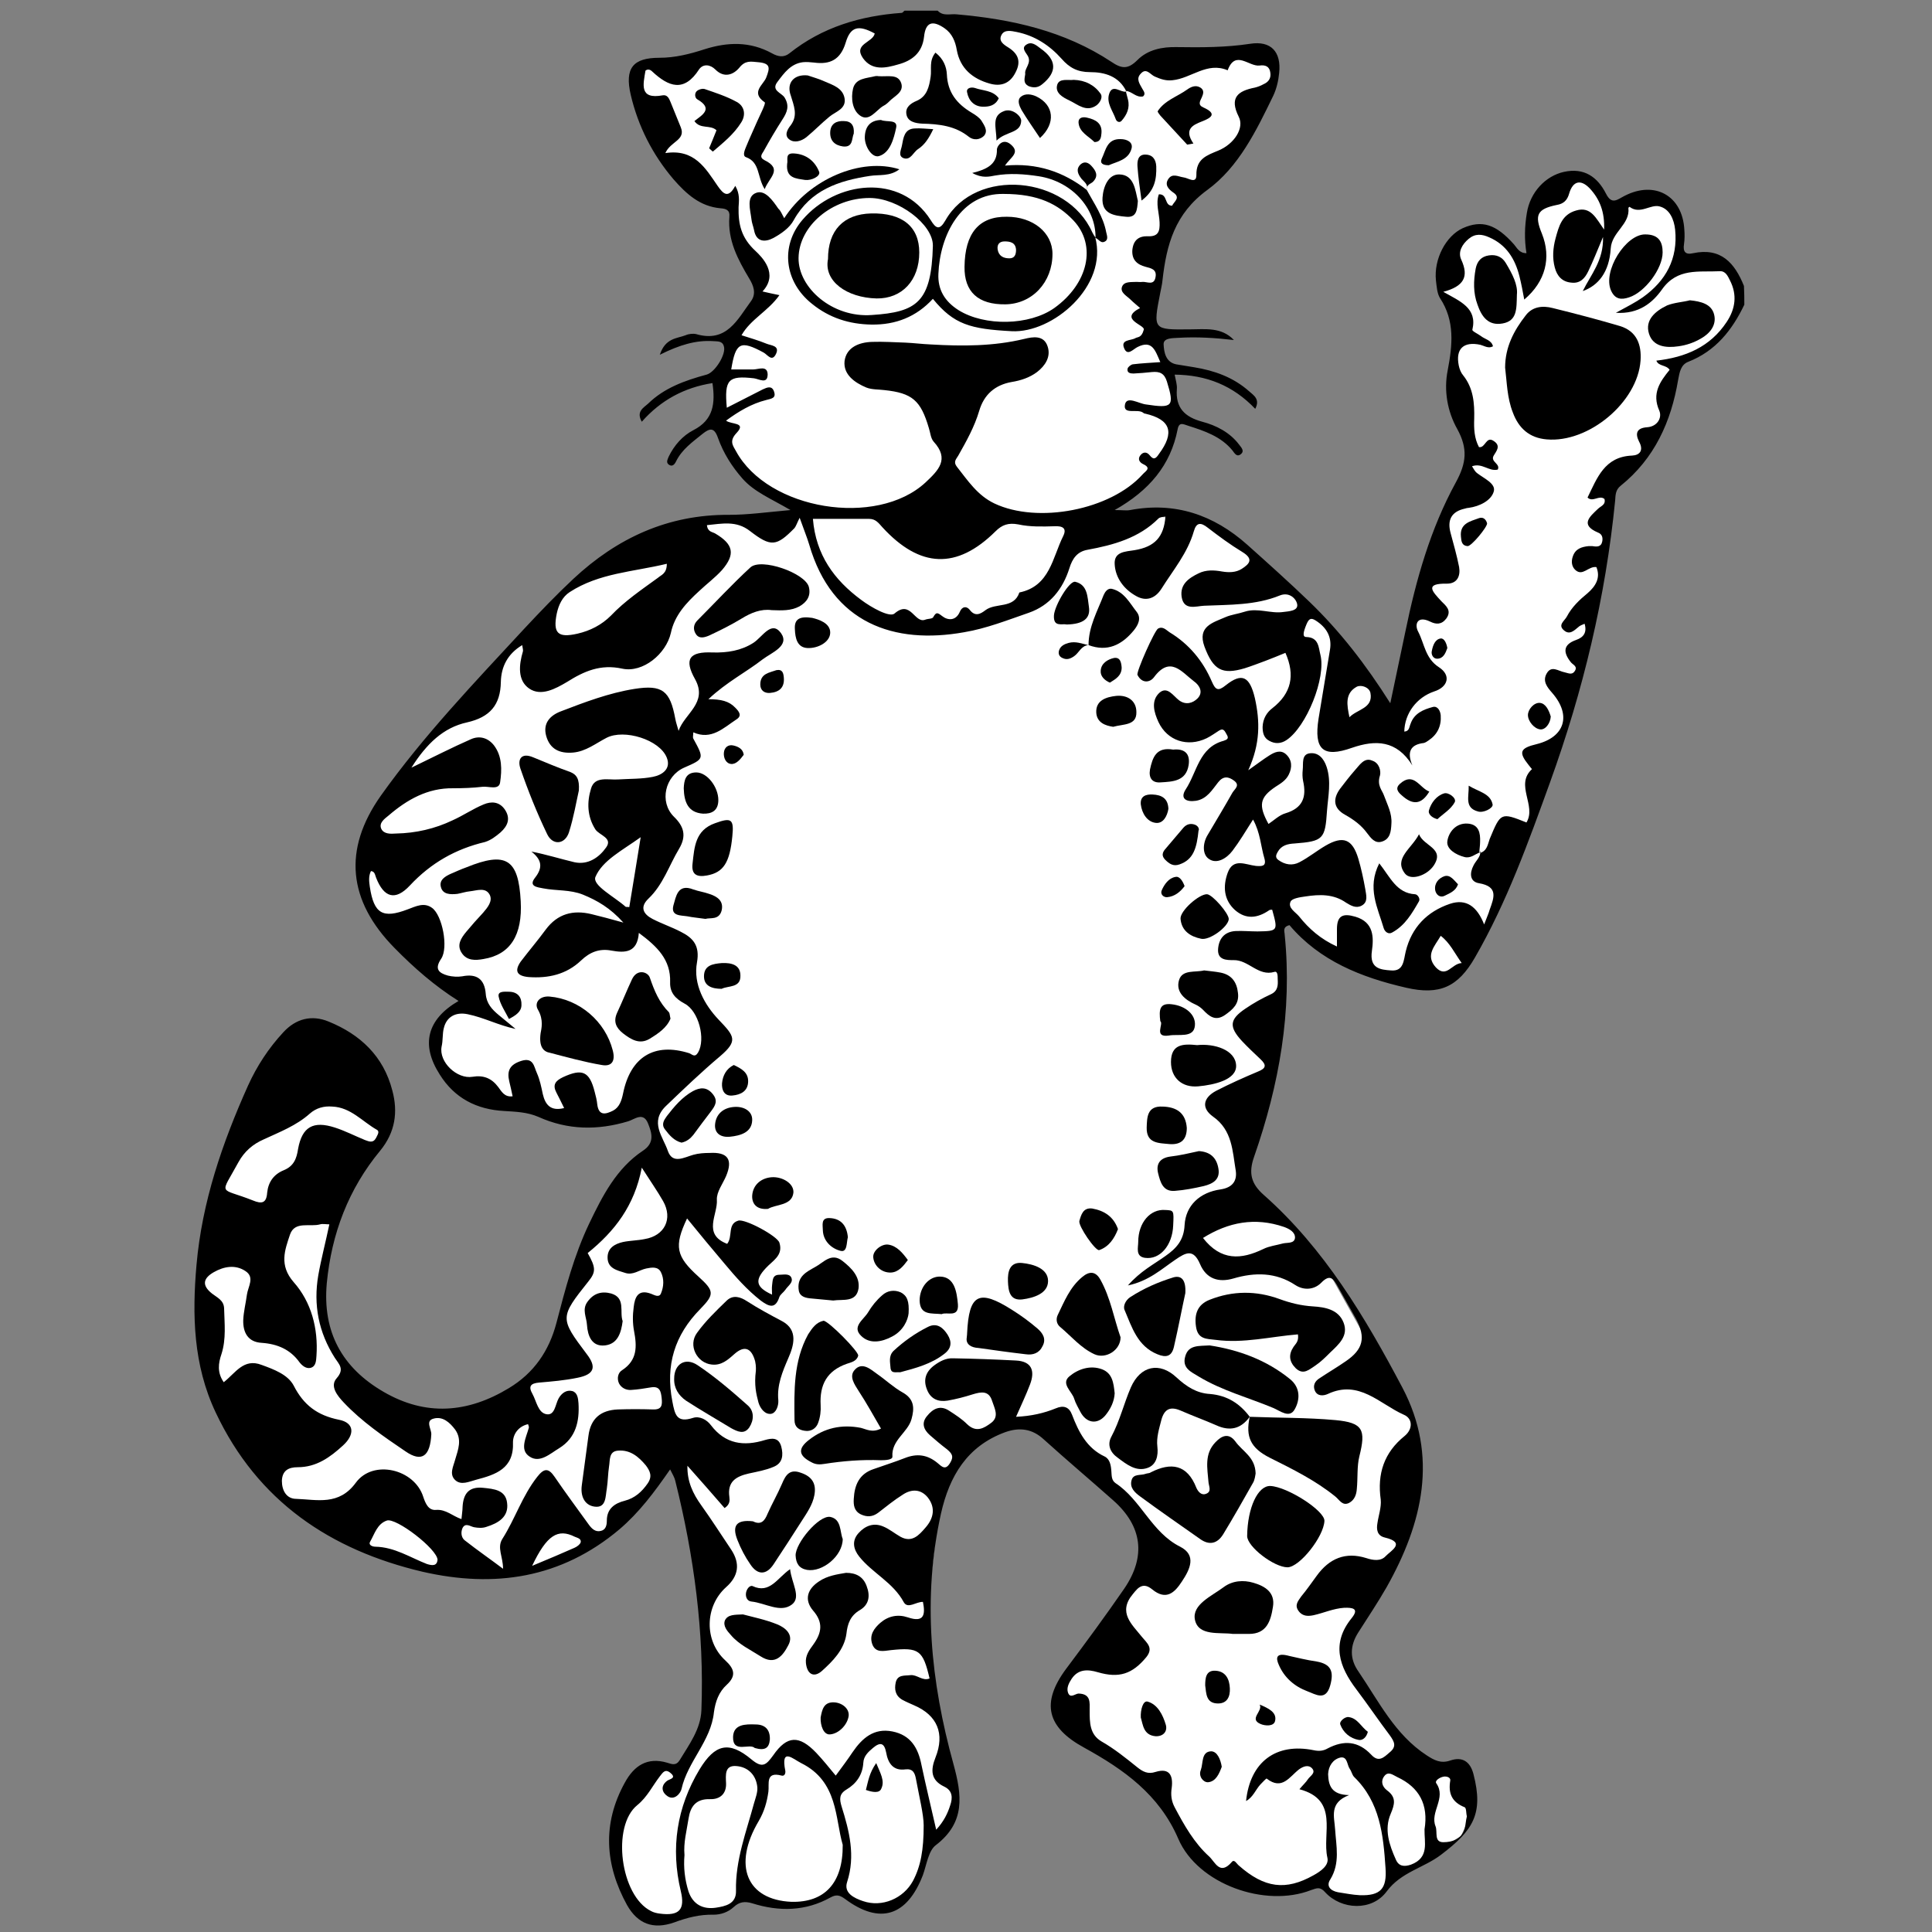 <?xml version="1.0" encoding="utf-8"?>
<!-- Generator: Adobe Illustrator 27.7.0, SVG Export Plug-In . SVG Version: 6.00 Build 0)  -->
<svg version="1.1" xmlns="http://www.w3.org/2000/svg" xmlns:xlink="http://www.w3.org/1999/xlink" x="0px" y="0px"
	 viewBox="0 0 525 525" style="enable-background:new 0 0 525 525;" xml:space="preserve">
<rect x="0" y="0" width="525" height="525" fill="#808080" stroke="none"/>
<style type="text/css">
	.st0{fill:#FFFFFF;}
</style>
<g id="Layer_2">
	<path class="st0" d="M247.2,5.1c-2.9,0.3-19.2,1.3-29.4,9.4c-6,3.4-13.5,0-13.5,0l-18.1,2l-11.8,1.4l-0.3,8.9l7.6,18.2l17.8,11.9
		l0.4,4.5l7.4,21.2l-8.4,9.6l-3.1,22.7l3.7,10.6l18.1,14l-7.6,3.3l-20.9-1.4l-36,19.8l-46.3,52l-9.1,23.4l4.5,14l25.2,22.5l-7.2,3.7
		l-1.7,6.8l1,6l12.1,9.6l29.3,6l14-3.4l3.6,6.3l-2.4,6.4l-20.4,30.5l-7.4,28.2l-22.8,11.3l-25.2-2.5l-12.3-21.4l0.9-21.8l9.4-23.3
		l6.2-7.2l-4.8-10.1l-33.1,3L54,346.7l4.4,31.3L76,405.4l25.3,16.4l16.7,4.7l25.2,0.8l13.9-5.7l15.3-12l10.2-12.2l2.1,2.9l6.5,38.9
		l0.9,31l-7.2,12l-7.6-2.3l-10.3,19.9c0,0,1.8,12.6,3.3,15.2s6,8.8,11.7,7c5.7-1.8,13.1-2.7,13.1-2.7s7.2-2.5,7.6-3.9
		c0.4-1.4,7.5,2.5,11,2.6s13.3-3.4,14.3-4.2s2.7,4.3,10.7,4.8s12.5-12.7,12.5-12.7l2.4-6.1l6.3-6.7l-8.5-50.9l4.8-40.8l16-14.6
		l13.9,1.7l31.3,33.3l-24.7,29.3l-5.6,11.5l5.1,7.7l24.4,19.2l8,15.1c0,0,12.4,10.2,22.6,9.7c10.2-0.6,12.1-3.4,12.1-3.4
		s0.9,4.9,7.8,5c7,0.1,10.8-3.7,12.9-6.5c3.1-1.8,17-10.5,17-10.5l2.9-6.2l-4.5-12.1l-13.3-2.4l-17.8-30.4l19.4-34.5l0.2-26.7
		l-22.5-40.3l-16.2-18.9l-7.7-6.7l11.2-53l-1.3-16.7l3.8-0.7l11.3,10.2c0,0,17.9,8.4,27,7.1c9.1-1.3,16.6-19.8,16.6-19.8l22.1-59.9
		l7.7-37.6l1.5-17.9l10.4-10.5l5.5-11l3.3-12.4c0,0,8-3.9,10.4-6.4c2.4-2.6,8.4-12.6,2.5-18.7c-5.9-6.1-13.5-1.2-13.5-1.2
		s2.7-13.3-3.7-16.9c-6.4-3.6-14,2.5-14,2.5s-6.7-10.1-11.4-9.4s-11.1,6.8-10.8,11c0.3,4.2-0.5,11.9-0.5,11.9h-2.3
		c0,0-5.9-10.2-14.2-7.8c-8.3,2.5-7.9,16.4-7.9,16.4l5.6,11.3l-3.2,15.4l6.2,18.1l-17.6,47.9l-4.5,23l-15.2-22.7l-27.2-26.3l-11-5.5
		l-24.3-1.7l13.3-11.4c0,0,6.4-9.3,5.9-16.2s-6.3-21.9-6.3-21.9s3.1-27.4,6-30.8c2.9-3.4,21.9-19.8,25.8-34.8
		c3.9-15-10.7-10.2-10.7-10.2l-29,5.9l-13.8-5.5c0,0-16.6-9.2-33.5-9.3C252.4,5,247.2,5.1,247.2,5.1z"/>
</g>
<g id="Layer_1">
	<g>
		<g>
			<path d="M474,82.8c-3.3,6.9-7.8,12.6-15.2,15.5c-2.1,0.8-2.4,2.9-2.8,5c-1.9,11.3-6.4,21.3-15.6,28.7c-1.4,1.1-1.4,2.5-1.5,4
				c-2.6,26.3-8.7,51.7-17.7,76.6c-5.9,16.3-11.7,32.5-20.4,47.6c-4.6,8-9.6,10.3-18.7,8.2c-12.2-2.8-23.5-7.3-31.7-17
				c-2,0.5-1.3,1.8-1.3,2.6c2.1,20.8-1.5,40.8-8.3,60.3c-1.6,4.5-0.8,7.4,2.6,10.4c16.5,14.6,27.6,33.3,37.7,52.4
				c9.8,18.6,5.5,36.8-4.3,54.2c-2.4,4.2-5.1,8.2-7.7,12.3c-2.3,3.6-2.4,7.2,0.1,10.7c5.5,8.1,9.9,17.1,18.5,22.7
				c2,1.3,3.8,2.3,6.4,1.4c3.2-1.1,5.4,0.2,6.3,3.7c2.8,10.8-0.1,15.3-8.8,21.9c-4.7,3.6-10.9,4.7-14.8,10c-4,5.4-12.3,5-16.7,0.2
				c-1.4-1.6-2.3-1.1-3.8-0.6c-12.5,4.9-30.8-1.6-36.1-13.9c-5.2-12.1-14.9-18.9-25.6-24.8c-10.1-5.5-11.8-12.1-4.9-21.4
				c5.4-7.2,10.7-14.4,15.8-21.8c6-8.8,4.9-17-3-24c-6.2-5.5-12.6-10.9-18.8-16.5c-3.2-3-6.7-3.4-10.6-2
				c-10.3,3.8-15.1,11.9-17.4,22.1c-5.1,23-2.8,45.7,3.4,68.1c2.3,8.4,3.3,15.8-4.8,22c-2,1.5-2.5,5.3-3.5,8.1
				c-4.3,11.2-11.7,13.6-21.2,6.5c-1.5-1.1-2.4-1.2-3.9-0.4c-6.8,3.8-14,3.9-21.3,1.6c-2-0.6-3.5-0.4-5,1c-1.5,1.4-3.5,2.1-5.5,2.1
				c-3.7-0.1-7.2,0.8-10.7,2.1c-5.7,2-9.9,0.4-12.8-4.7c-6-10.9-6.8-22.1-0.6-33.3c2.5-4.6,6.1-7,11.5-5.4c1.3,0.4,2.4,0.9,3.4-0.7
				c2.6-4.3,5.7-8.4,5.9-13.6c0.8-21.1-2-41.9-7.1-62.3c-0.2-0.9-0.7-1.7-1.4-3.1c-4.3,6.2-8.4,11.7-13.8,16.3
				c-15.8,13.3-33.9,16-53.5,11.5C89.8,421.2,70,408,58.6,383.8c-6.1-12.9-6.4-26.5-5.2-40.1c1.5-17.1,7-33.1,14-48.7
				c2.4-5.3,5.6-10.2,9.6-14.5c3.4-3.7,7.7-4.8,12.3-2.9c8.6,3.5,14.9,9.4,17.3,18.7c1.6,5.9,0.8,11.4-3.3,16.4
				c-8.6,10.4-13.2,22.5-14.5,36c-1.2,13.3,4.2,23,15.4,29.5c11.5,6.7,22.9,5.8,34.1-1c6.8-4.1,10.9-10.1,12.9-17.7
				c2.4-9.2,4.8-18.4,8.9-27c3.6-7.5,7.4-15,14.6-19.8c3.2-2.1,2.5-4.7,1.4-7.4c-1.3-3.3-3.7-1.1-5.4-0.6
				c-8.3,2.5-16.4,2.4-24.4-1.2c-3-1.3-6.1-1.4-9.3-1.6c-7.5-0.4-13.5-3.5-17.5-9.9c-5.2-8.1-3.5-15,5.1-20
				c-6.5-4.1-12.1-9-17.4-14.4c-12.6-12.8-14.1-26.7-3.7-41.4c11.6-16.3,25.5-30.8,39-45.4c4.3-4.6,8.7-9.2,13.3-13.5
				c11.9-11.1,25.7-17.5,42.3-17.4c5.1,0,10.1-0.7,16.7-1.3c-5.3-3.1-9.8-4.9-13-8.5c-2.9-3.3-5.2-6.9-6.7-11.1
				c-1-2.9-2.2-2.7-4.2-1.1c-2.7,2.2-5.6,4.2-7.2,7.5c-0.4,0.8-1,1.5-1.9,0.9c-0.9-0.6-0.4-1.4-0.1-2.2c1.5-3.1,3.8-5.7,6.7-7.2
				c5.5-2.8,6-7.3,5.2-12.8c-7.6,1.2-14,4.6-19.2,10.5c-1.6-2.8,0.5-3.8,1.7-4.9c4.4-4.3,10-6.3,15.9-7.9c2.3-0.6,5.4-5.6,4.7-7.7
				c-0.4-1.5-1.7-1.3-2.9-1.4c-4.7-0.3-9.1,1-14.5,3.7c1.5-4.6,4.7-4.4,7-5.3c0.9-0.4,2.1-0.5,2.9-0.3c8.3,2.4,11.2-4,14.9-9
				c1.5-2.1,0.6-4.3-0.5-6.1c-3.1-5.2-5.9-10.4-5.4-16.8c0.2-1.8-0.9-2.2-2.4-2.3c-5.6-0.5-9.3-3.9-12.8-7.9
				c-5.7-6.7-9.6-14.4-11.6-22.9c-1.7-7.3,0.6-10.1,7.8-10.1c4.2,0,8.2-1,12.2-2.3c6.3-2,12.4-2.2,18.4,1.1c1.6,0.9,3.2,1.2,4.7,0
				c8.9-7.1,19.3-10.2,30.5-11c0.3,0,0.5-0.4,0.8-0.6c3,0,6,0,9,0c1.5,1.6,3.4,0.8,5.2,1c14.9,1.3,29.3,4.5,42,12.9
				c2.8,1.9,4.5,2.1,7.1-0.5c2.8-2.8,6.7-3.6,10.7-3.5c6.7,0.1,13.3,0.1,19.9-0.9c5.7-0.9,8.5,2.2,7.9,7.9c-0.2,2.1-0.7,4.3-1.6,6.2
				c-4.6,9.5-9.4,19.4-17.9,25.6c-8.9,6.5-11.1,14.9-12.2,24.5c-0.1,1.2-0.4,2.3-0.6,3.4c-2,10.2-2,10.1,8.1,10
				c4.1,0,8.5-0.7,11.9,2.9c-5.1-0.6-10.1-0.9-15.1-0.6c-1.6,0.1-4.1,0-4,1.8c0.1,2,0.5,4.8,3.4,5.4c1.6,0.3,3.3,0.5,4.9,0.8
				c5.5,0.9,10.6,2.7,14.9,6.5c1.2,1.1,3.1,2.1,1.7,4.8c-6.1-6.4-13.3-9.2-21.9-9.3c0.3,1.6,0.7,2.8,0.6,3.9
				c-0.4,5.1,2.1,7.6,6.9,8.9c3.8,1,7.5,2.9,10,6.2c0.5,0.7,1.6,1.7,0.5,2.6c-1.1,0.9-1.7-0.2-2.3-1c-3.1-3.8-7.6-5.3-12-6.7
				c-1.3-0.4-2.5-1.2-2.9,1c-1.9,9.7-7.7,16.6-17.1,21.9c2.2,0,3.2,0.2,4.2,0c12.2-2.3,22.7,1.3,31.8,9.4
				c5.7,5.1,11.4,10.2,16.9,15.5c8.3,8,15.3,17,22,27.6c1.5-7.2,2.8-13.3,4.1-19.5c2.9-14.1,6.8-27.9,13.7-40.5
				c2.9-5.3,3.3-9.2,0.4-14.5c-2.7-4.8-3.7-10.5-2.6-16c1.3-6.8,2-13.4-2.1-19.6c-0.8-1.3-0.9-3.2-1.1-4.8
				c-0.6-5.8,2.7-12.1,7.3-14.2c5.2-2.3,9-1.1,13.9,4.4c0.8,0.9,1.4,2.4,3.4,2.4c-0.6-3.7-0.5-7.3,0.1-10.9
				c0.9-5.7,5.1-10.1,10.1-11.2c5.5-1.2,9.1,1.4,11.4,5.9c1.6,3.2,3.1,1.6,5.1,0.6c8.2-4.2,15.7,0,16.2,9.2c0.1,1.3,0.1,2.7-0.1,4
				c-0.3,2,0.4,2.9,2.5,2.4c7.6-1.6,11.3,2.7,13.8,8.9C474,79.5,474,81.2,474,82.8z M305.9,24.7l0.2,0.2c-2-4.2-5.9-5.3-9.9-5.3
				c-3.4,0-5.6-1.2-7.7-3.6c-3.3-3.7-7.3-6.3-12.2-7.3c-1.5-0.3-3.3-0.7-4.1,0.7c-1,1.7,0.5,2.7,1.8,3.5c2.7,1.7,3.5,3.8,2,6.7
				c-1.5,3.1-4,4-7.1,3.1c-4.6-1.3-8-4.1-8.9-9.1c-0.4-2.4-1.3-4.5-3.3-5.9c-3.3-2.3-5.2-1.7-5.6,2.3c-0.5,4.4-3.3,6.5-7,7.5
				c-3.4,1-7.1,1.8-9.6-1.7c-2.7-3.9,2.7-4.2,3.2-6.7c-4.4-2.4-6.6-1.9-7.9,2.5c-1.4,4.6-4.2,6-8.6,5.4c-1-0.1-2-0.2-3-0.1
				c-3.3,0.4-5.1,2.9-6.9,5.3c-1.9,2.4,1.1,3,1.9,4.3c1.4,2.3,0.7,4-0.6,6c-1.8,2.8-3.5,5.7-5.1,8.6c-0.4,0.7-1.3,1.6,0.2,2.4
				c5.2,2.5,1.2,4.8,0.1,7.9c-2.1-3.3-1.2-7.3-5.1-8.7c-1.1-0.4-0.2-2.2,0.2-3.2c0.9-2.2,1.9-4.3,2.8-6.4c0.8-1.8,2.5-5.1,2.1-5.3
				c-3.9-2.7-0.4-4.7,0.4-6.7c1-2.6,1.3-3.9-2.2-4.2c-2.1-0.2-3.5-0.5-5.1,1.5c-1.6,1.9-4.1,2.9-6.5,0.5c-1.4-1.4-3.3-1.6-4.4-0.1
				c-4.1,6.4-8.3,4.8-12.8,0.6c-0.5-0.5-1.2-0.7-1.8-0.2c-0.6,3.7-1.8,7.9,4.7,6.7c1.2-0.2,1.7,0.8,2.1,1.8c0.9,2.3,1.9,4.6,2.8,6.9
				c1.4,3.5-2.8,3.8-4.2,7c7.9-1.2,10.9,4.1,14.2,8.9c1.6,2.3,2.9,3.5,4.8,0c1.3,2.2,1,4.1,0.9,5.8c-0.1,4.6,0.7,8.3,4.6,11.9
				c1.7,1.6,6.4,6.2,1.9,11c1.7,0.4,3.1,0.7,4.6,1c-3.1,4.4-7.8,6.5-10.3,10.9c2.5,0.8,4.6,1.4,6.8,2.3c1.2,0.5,3.6,0.5,2.6,2.7
				c-1.1,2.4-2.3,0.3-3.4-0.3c-6.3-3.4-7.6-2.8-8.8,4.6c2,0,3.9,0,5.9,0c1.5,0,3.9-1.2,4,1.3c0,2.8-2.3,1.3-3.7,1.1
				c-7-0.8-8.1,0.3-7.4,8c3.4-1.7,6.6-3.4,9.8-5c1.1-0.5,2.4-1.1,3,0.5c0.7,1.9-0.6,2-2.1,2.4c-4,1-7.5,3.1-10.9,5.6
				c1.4,1.1,5.6,0.4,2.9,3.3c-2.1,2.2-1.1,3.4-0.2,5c8.7,16,38.2,20.8,51.5,8.5c3.5-3.3,6.6-6.3,2.2-11.1c-0.8-0.9-0.9-2.5-1.3-3.7
				c-2.2-7.5-4.5-9.5-12.1-10.3c-1.6-0.2-3.4-0.1-4.9-0.7c-3.1-1.3-6.3-3.5-5.9-7.2c0.5-3.7,3.9-5.1,7.5-5.2c3-0.1,6,0.1,9,0.2
				c2.3,0.1,4.6,0.4,7,0.5c8.5,0.5,17,0.5,25.3-1.5c2.4-0.6,5.4-1.1,6.4,2.1c0.9,2.8-0.7,5.2-2.9,6.9c-2,1.5-4.4,2.3-6.9,2.7
				c-4.5,0.8-7.5,3.4-8.8,7.8c-1.3,4.4-3.5,8.3-5.7,12.2c-0.6,1-1.4,1.7-0.4,3c3,3.8,5.6,7.8,10.2,10c11.8,5.6,31.6,1.8,40.3-7.9
				c0.8-0.9,2.5-1.7,0.1-2.8c-1-0.5-1.5-1.4-0.7-2.4c0.7-0.9,1.7-1,2.5,0c1.1,1.4,1.7,0.9,2.5-0.3c4.4-5.9,3.2-9.4-3.7-11
				c-0.2,0-0.4-0.1-0.5-0.2c-1.5-1.3-5.6,0.7-5-2.3c0.5-2.4,3.8-0.2,5.7,0c7.2,1.1,7.8,0.6,5.7-6.2c-0.7-2.3-2-2.8-4.1-2.6
				c-1.7,0.2-3.3,0.3-5,0.4c-0.9,0-1.8-0.2-1.6-1.3c0.1-0.5,0.9-1.1,1.4-1.2c2.4-0.3,4.8-0.4,7.5-0.6c-1.4-3.2-2.2-6.1-6.2-4.1
				c-1.2,0.6-2.7,2.5-3.6,0.4c-1.1-2.5,1.8-2.1,3-2.8c0.6-0.4,1.7,0,2.3-2.3c0.5-1.3-7-2.8-1-5.9c-0.9-0.8-1.8-1.5-2.6-2.3
				c-1-1-2.9-1.9-2.3-3.5c0.6-1.5,2.5-1.2,4-1.3c0.5,0,1,0.1,1.5,0c1.3-0.1,3.2,1.1,3.6-1.3c0.4-2.1-1.2-2.4-2.7-2.8
				c-2.3-0.6-3.8-1.9-3.6-4.6c0.3-2.8,1.9-3.8,4.3-3.7c2.8,0.1,3.2-1.4,3.1-3.8c-0.1-2.5-1.1-5.1-0.2-7.6c2.5-0.1,1.4,3.1,3.6,3.1
				c0.6-1.2,2.4-2.2,0.3-3.6c-1.3-0.9-2.4-2.1-1.3-3.7c1.1-1.6,2.7-0.6,4.1-0.4c1.2,0.1,3.5,1.9,3.5-0.6c-0.1-4.5,2.9-5.4,6-6.7
				c4.3-1.8,7.1-6.1,5.5-9.2c-2.6-5.2-0.2-7,4.4-7.9c0.8-0.2,1.6-0.5,2.3-0.9c1.4-0.6,2.1-1.6,1.9-3.1c-0.2-1.8-1.4-2.2-2.9-2
				c-2.9,0.4-6.6-4.4-8.7,1.3c-5.6-2.4-9.9,2.2-15,2.7c-1.8,0.2-3.2-0.3-4.8-1c-1.2-0.5-2.3-2.5-3.8-0.8c-1.4,1.4-0.3,2.8,0.4,4.1
				c0.4,0.7,1,1.4,0.2,2.1C308.7,26.6,307.6,24.8,305.9,24.7z M402.1,231.8c2-0.5,2.2-2.4,2.7-3.8c3-7.2,3-7.3,10-4.5
				c2.8-4.6-3.2-10.2,1.5-14.5c0,0-0.6-0.7-0.9-1.1c-2.8-3.5-2.4-4.6,2.2-5.7c7.6-1.9,9.5-7.8,4.2-13.9c-1.4-1.6-2.7-3.2-1.5-5.3
				c1.3-2.3,3.2-0.6,4.9-0.3c0.9,0.2,2,0.8,2.7-0.3c0.9-1.3-0.4-1.7-1-2.4c-2.1-2.6-2.3-4.8,1.4-6.1c2-0.7,3-2,2.3-4.4
				c-0.7,0.3-1.3,0.5-1.7,0.9c-1.2,1-2.4,2.2-3.9,0.9c-1.8-1.5,0.2-2.6,0.8-3.8c1.3-2.5,3.4-4.5,5.6-6.3c2.2-1.9,3.6-4.2,2.4-7.1
				c-2.2-0.3-3.7,2.6-5.7,0.8c-1-0.9-1.2-2.3-0.7-3.7c0.7-2.1,2.4-2.6,4.3-2.8c0.3,0,0.7,0,1,0c1.2,0.2,2.4,0.3,2.7-1.3
				c0.2-1.1-0.1-2-1.2-2.4c-4.9-2.1-2.2-4.3,0-6.4c0.8-0.8,2.2-1.1,1.8-2.7c-1.4-1.2-3.2,1-4.6-0.4c2.6-5.3,4.6-11.1,12.1-11.4
				c2.1-0.1,3.2-1.4,1.9-3.8c-1.1-2.2-0.7-3.7,2.2-3.9c2.8-0.2,4.1-2.6,3.3-4.5c-2.1-4.7,0.2-7.9,2.8-11.1c-0.9-1.4-3-0.9-3.6-2.5
				c7.9-0.9,14.6-3.7,19.1-10.5c2.4-3.6,2.9-7.4,0.9-11.3c-0.6-1.2-1.2-2.6-2.8-2.5c-5.6,0.3-11.5-1-15.7,5
				c-2.5,3.5-6.2,6.7-12.5,6.3c3.1-1.7,5.3-2.8,7.3-4.2c6.3-4.5,9.6-10.5,8.8-18.4c-0.3-2.8-1.5-5.6-4.2-6.3
				c-2.5-0.7-5.3,2.3-8.2,0.1c0,0-0.3,0.2-0.3,0.3c0.5,4.5-4.5,6.5-4.8,11c-0.4,6.5-3.4,10.1-7.6,11.6c2.2-4.5,5.7-8.3,5.5-14.7
				c-1.6,3.8-2.7,6.6-4,9.3c-0.9,1.9-2.2,3.4-4.6,3.1c-2.5-0.2-3.9-1.8-4.5-4.1c-0.7-2.6-0.5-5.3,0.2-7.9c0.9-3.3,1.7-6.5,5.6-7.6
				c4-1.2,5.4,2.1,7.6,5.2c0.2-4.8-1.2-8.3-3.9-11.2c-2.5-2.6-4.6-2-5.6,1.4c-0.5,1.8-1.5,2.8-3.4,3.1c-5.3,1.1-6.1,2.7-4,7.8
				c2.6,6.5,1,13-4.8,17.9c-0.4-2.2-0.8-4.3-1.3-6.3c-1.2-4.8-3.6-8.6-8.2-10.6c-2-0.9-3.8-1.1-5.6,0.4c-1.8,1.5-3,3.6-2,5.7
				c2.1,4.6,0.7,7.2-4.9,8.7c4.6,2.6,9.3,4.4,7.9,10.3c-0.1,0.4,1.5,1.1,2.3,1.7c1.1,0.9,2.9,1.1,3.3,2.8c-1.2,0.7-2.3-0.1-3.4-0.4
				c-4.6-1-6.8,1.1-5.9,5.6c0.2,1,0.6,2,1.2,2.7c2.8,3.5,3.1,7.6,3,11.8c-0.1,2.6,0,5.3,1.3,7.7c1.8,0.3,1.9-3.2,4.1-1.6
				c1.9,1.3,0.6,2.7-0.1,3.9c-1,1.7,1.9,2.2,1.1,3.8c-2.4,0.6-4.2-1.9-7-0.9c0.5,0.8,0.8,1.4,1.3,1.8c1.9,1.5,5.3,2.9,4.6,5.1
				c-0.7,2.4-3.8,4-6.8,4.4c-0.3,0-0.7,0.1-1,0.2c-3.7,0.8-4.9,3.1-3.9,6.7c0.8,3,1.7,6.1,2.3,9.2c0.4,2.4-0.5,4.5-3.3,4.5
				c-6.2-0.1-4,2.1-1.5,4.8c1.2,1.2,2.9,2.5,1.3,4.7c-1.3,1.7-2.8,1.6-4.4,0.8c-3.5-1.7-4.3,0.8-3.2,2.8c1.7,3.3,1.9,7.2,5.6,9.6
				c3.4,2.2,2.5,5.4-1.3,6.6c-4.7,1.6-8,5.9-8.1,10.9c1.4-0.1,1.3-1.2,1.7-2.1c1-2.9,3.5-3.9,6.1-4.6c1.3-0.3,2,1.1,2.1,2.3
				c0.2,2.9-0.9,5.2-3.3,6.8c-0.4,0.3-0.9,0.6-1.3,0.7c-3.5,0.4-4.7,2.3-3.1,6.1c-4.3-6.9-10-7-16.4-4.8c-7.9,2.8-10.4,0.5-9.1-7.9
				c1-6.2,2.1-12.5,3.1-18.7c0.6-3.5-0.9-6.1-3.9-8c-1.4-0.9-1.9-0.3-2.5,1.1c-0.9,2.2-1.1,3.4,0,3.4c3.4,0.1,3.3,2.9,3.8,4.8
				c1.6,6.3-3.8,19.6-9.2,23.2c-1.5,1-3.1,1.1-4.7,0.2c-1.5-0.8-1.8-2.2-1.8-3.8c0.1-2.2,1.1-3.9,2.7-5.1c5.1-4,6.2-8.9,3.5-15
				c-1.9,0.8-3.7,1.5-5.5,2.2c-1.9,0.7-3.7,1.4-5.6,2c-6.1,1.8-8.5,0.5-10.9-5.9c-2-5.5,2.3-6.5,5.7-8c1.6-0.7,3.5-0.9,5.3-1.5
				c3.5-1.1,7,0.6,10.4,0.1c1.6-0.2,4.1-0.3,3.8-2.1c-0.3-1.6-2.2-3.4-4.7-2.4c-6.6,2.7-13.7,2.5-20.6,2.8c-2.2,0.1-5.5,1.4-6.1-2.4
				c-0.5-3.4,1.9-5.1,4.6-6.4c2-1,4.2-0.9,6.4-0.5c1.8,0.3,3.7,0.3,5.3-0.7c2.2-1.4,3.3-2.7,0.2-4.6c-3.3-2-6.4-4.3-9.4-6.6
				c-1.9-1.5-3.1-1.5-3.8,1c-1.7,5.9-5.6,10.5-8.8,15.6c-1.8,2.8-4.3,3.4-6.8,2c-3.3-1.8-5.7-4.9-5.9-8.7c-0.2-3.4,2.9-3.4,5.4-3.8
				c5.5-0.9,8-3.6,8.4-9.2c-0.7,0.2-1.5,0.2-1.9,0.6c-5.3,5.3-12.2,7.2-19.3,8.5c-2.8,0.5-4.1,2.4-4.9,5c-1.8,5.7-5.3,10.1-11,12.1
				c-5.8,2-11.6,4.3-17.6,5.3c-19,3.4-35.9-2.4-42.1-23.8c-0.6-2-1.4-3.9-2.6-7.3c-0.8,1.6-1,2.3-1.4,2.8c-4.9,5-6.4,5.2-12.1,0.8
				c-3.7-2.9-7.6-2-11.7-1.6c0.2,1.9,1.5,1.8,2.3,2.3c4.9,2.9,5.5,5.6,1.8,9.9c-1.9,2.1-4.2,3.8-6.2,5.7c-3.5,3.2-6.7,6.6-7.7,11.4
				c-1.3,5.7-7.6,10.9-13.2,9.7c-5.9-1.3-10.4,0.7-15,3.6c-3.2,1.9-7.1,4-10.3,1.8c-3.2-2.2-2.8-6.4-1.7-10.1
				c0.1-0.4-0.1-0.9-0.2-1.7c-4,2.4-5.7,5.9-5.8,10c-0.1,6.3-3,9.6-9.2,11c-6.4,1.4-11,5.8-15.1,12.3c6.2-3,11.1-5.5,16.1-7.7
				c2.4-1.1,4.7-0.4,6.3,1.6c2.3,3,2.2,6.7,1.7,10.1c-0.3,2.2-3.1,1-4.8,1.2c-2.6,0.3-5.3,0.4-8,0.4c-6.9-0.1-12.5,3.1-17.5,7.4
				c-1.1,0.9-2.7,2-2,3.6c0.7,1.5,2.6,1.4,4,1.3c5.4-0.1,10.6-1.3,15.4-3.6c2.9-1.3,5.5-3.1,8.4-4.3c2.1-0.9,4.3-0.8,5.8,1.4
				c1.6,2.4,0.8,4.4-1.2,6.2c-1.3,1.1-2.6,2.1-4.2,2.6c-8,1.9-14.7,5.7-20.4,11.8c-4,4.3-7.1,3.3-9.2-2.1c-0.3-0.7-0.3-1.7-1.4-1.8
				c-0.7,1.4-0.5,2.9-0.3,4.3c1.1,7.3,3.5,8.7,10.3,6.1c2.2-0.8,4.4-2,6.6-0.4c2.8,2,4.5,10.8,2.5,13.8c-1.9,2.8-0.7,3.9,1.8,4.6
				c1.2,0.3,2.7,0.4,3.9,0.2c4-0.8,6.1,0.8,6.4,4.8c0.2,2.6,1.7,4.2,3.5,5.7c1.5,1.2,3,2.5,4.6,3.8c-4.7-1-8.6-3.1-13-4
				c-3.4-0.7-5.8,0.8-6.5,3.8c-0.4,1.5-0.2,3.3-0.6,5c-0.8,4.2,4.2,8.9,8.4,8.2c3-0.5,5.2,0.4,7,2.8c0.9,1.2,1.7,2.8,3.9,2.5
				c-0.3-1.5-0.6-2.7-0.9-4c-0.7-2.9,0.1-4.6,3.2-5.6c3.4-1.1,3.5,1.6,4.3,3.3c0.8,1.8,1.2,3.8,1.6,5.7c0.7,3,2.2,4.7,5.8,3.8
				c-0.8-1.6-1.4-2.9-2.1-4.2c-1.1-2.1-0.3-3.2,1.8-4.2c5.2-2.4,7.2-1.6,8.6,4c0.3,1.1,0.6,2.3,0.7,3.4c0.4,3.2,2.3,2.7,4.3,1.7
				c1.7-0.9,2.3-2.7,2.7-4.6c2-10,8.5-14,18-11c0.8,0.3,1.5,1.3,2.4-0.2c2.1-3.6,0.2-11.3-3.7-13.3c-2.4-1.3-4-2.9-3.9-5.8
				c0.2-6.1-3.5-9.7-8.5-13.4c-0.4,5.4-3.7,5.5-7.5,4.8c-3.2-0.6-5.8,0.4-8.2,2.7c-4,3.8-8.9,4.9-14.3,4.5c-3.1-0.3-3.9-1.6-2.1-4.2
				c2.2-2.9,4.6-5.7,6.8-8.7c3.2-4.3,7.4-5.4,12.4-4.2c2.5,0.6,5.1,1.3,8.7,2.3c-3.6-4-7.1-6-11-7.6c-3.5-1.4-7.2-1-10.8-1.7
				c-1.5-0.3-4.1-0.5-2.2-2.9c2.2-2.8,1.8-4.9-1-7.1c4.1,0.8,7.9,2,11.7,2.9c3.7,0.8,6.7-1.3,8.6-4c1.9-2.6-1.8-3.3-2.9-4.9
				c-2.3-3.6-2.3-7.5-1.2-11.1c1-3.5,4.7-2.3,7.4-2.5c3.2-0.2,6.4-0.1,9.4-0.7c2.6-0.5,5-2.2,3.8-5.2c-1.9-4.9-11.6-7.9-16.4-5.4
				c-2.9,1.5-5.6,3.7-9.1,4c-3.6,0.3-6.3-0.9-7.3-4.6c-0.9-3.4,1.1-5.5,4-6.6c6.5-2.5,13.1-5,20-6.1c7.6-1.2,9.7,0.5,11.1,8.1
				c0.2,1.1,0.6,2.2,0.9,3.3c1.6-4.7,8-7.6,4.5-14c-3.1-5.5-1.6-7.6,4.8-7.3c4,0.1,7.7-0.5,11-2.6c2.5-1.6,4.9-6.2,7.5-2.7
				c2.5,3.5-2.5,5.3-5,7.2c-4.5,3.5-9.7,6.1-14.7,10.8c3.4,0,5.6,0.5,7.3,2.3c1.1,1.1,1.9,2.2,0.3,3.2c-3.5,2.3-6.8,5.7-11.7,3.5
				c0,0.7-0.2,1.3,0,1.7c3,5.5,3,5.5-2.5,7.9c-5.2,2.3-6.8,9.3-2.8,13.3c2.8,2.7,3.5,5.3,1.4,8.8c-2.7,4.5-4.3,9.7-8.3,13.5
				c-2.4,2.3-1.4,4.2,1.1,5.5c2.5,1.3,5.2,2.2,7.7,3.5c3.4,1.7,5.2,3.8,4.4,8.3c-1.1,6,2.1,11.6,5.9,15.6c4.3,4.5,5.3,5.7,0.4,9.9
				c-5.1,4.3-9.9,8.9-14.7,13.5c-4.6,4.4-0.8,8.4,0.5,12.3c1.3,3.6,4.4,1.7,6.9,1c1.4-0.4,3-0.5,4.4-0.5c5-0.3,6.4,1.8,4.5,6.3
				c-0.9,2.1-2.6,4.3-2.5,6.4c0.3,4-4,9.4,2.8,12c1.6-2,0-5.4,3-6.3c1.8-0.6,10.7,4.2,11.2,6c1.1,3.5-1.9,4.9-3.7,6.9
				c-3.1,3.3-2.7,5.2,1.7,7.2c0-0.9-0.1-1.7,0-2.5c0.2-1.3,0-2.9,2-2.9c1.1,0,2.6-0.4,3.2,0.7c0.7,1.4-0.9,2.3-1.6,3.4
				c-0.5,0.7-1.3,1.2-1.6,1.9c-1.1,3.4-2.8,2.7-5.1,1c-3.7-2.9-6.8-6.4-9.8-10c-3.4-4-6.7-8-10.2-12.3c-3.6,7.6-3,10.3,3.1,15.8
				c4.3,3.9,4.4,4.8,0.5,8.8c-7,7.1-9.5,15.3-7.6,25.1c0.7,3.7,1.2,5.9,5.6,4.5c1.8-0.6,3.8,0.5,4.9,2c3.9,5.1,8.9,5.8,14.7,4
				c1.8-0.5,3.7-0.8,4.4,1.8c0.6,2.3,0.4,4.5-2.1,5.5c-2.1,0.9-4.4,1.3-6.7,1.8c-3.5,0.8-5.9,2.2-5.3,6.4c0.1,0.9,0.2,2-1.3,3
				c-3.3-3.8-6.7-7.7-10.1-11.5c-0.1,4.3,1.5,7.6,3.8,10.8c2.8,3.9,5.4,8,8.1,12c2.5,3.8,2,7.2-1.4,10.2c-5.8,5.2-6,14.6-0.2,19.9
				c2.5,2.3,3,4.2,0.4,6.6c-2.2,2-3.1,4.6-3.5,7.5c-0.8,7.8-7.1,13.3-8.8,20.8c-0.2,1.1-1.9,3.3-3.8,2c-1.4-0.9-2.1-2.7-0.1-4.2
				c0.7-0.5,2.7-0.7,0.8-2.2c-1.4-1.1-2,0-2.8,1c-2,2.6-3.4,5.6-6.1,7.8c-7.1,5.7-4.6,24.7,3.7,28.8c0.7,0.4,1.6,0.6,2.4,0.7
				c5.3,0.7,6.9-1.1,5.7-6.1c-2.8-11.7-1.1-22.8,5.1-33.1c4.2-6.9,8-7.8,14.1-2.7c3,2.5,4,1.5,5.9-1.1c3.8-5.5,7.1-5.5,11.7-0.7
				c1.8,1.9,3.4,3.9,5.3,6.2c1.7-2.3,3.2-4.3,4.6-6.4c2.6-3.8,5.8-6.6,10.8-5.6c5,1,7,4.5,7.9,9.1c1.2,5.7,2.6,11.4,4,17.6
				c2.1-2.3,3.1-4.4,3.8-6.6c0.7-2,0.7-4-1.6-5.1c-3.8-1.8-3.7-4.6-2.4-7.9c2.6-6.5,0.5-11.5-5.8-14.2c-1.1-0.5-2.1-0.9-3.2-1.5
				c-1.9-1.1-2.2-2.8-1.8-4.7c0.5-2.2,2.4-1.8,4-2c1.8-0.2,3.3,1.7,5.2,0.9c-1.8-7.7-2.9-8.5-10.5-7.7c-1.9,0.2-4.2,0.9-5.1-1.7
				c-0.8-2.4,0.5-4.2,2.2-5.7c2.2-1.9,4.8-2.4,7.5-1.5c4.4,1.5,4.8-0.7,4.1-4.2c-1.8-0.1-4.1,2-5.2,0.1c-2.9-5.4-8.5-7.9-12.1-12.4
				c-1.6-2-2.1-4.3-0.2-6.4c1.8-2,4.1-2.9,6.7-1.8c1.7,0.7,3.1,1.9,4.7,2.8c3.1,1.7,5-0.4,6.8-2.5c2.2-2.5,2.8-5.4,0.6-8.2
				c-1.9-2.3-4.4-2.3-6.7-0.8c-2.4,1.5-4.6,3.3-6.8,5c-1.5,1.1-3,1.2-4.7,0.4c-1.8-0.9-2-2.5-1.9-4.2c0.2-3.8,1.5-6.8,5.4-8.1
				c2.8-1,5.7-1.9,8.5-3c3.3-1.3,6.1-0.9,8.8,1.3c1.2,1,2.2,2.2,3.5,0c1.1-1.8,0.4-2.6-0.9-3.7c-1.6-1.2-3.1-2.5-4.6-3.8
				c-1.7-1.5-2.4-3.3-0.8-5.2c1.6-2,3.6-3.1,6.1-1.4c1.7,1.1,3.4,2.2,4.8,3.6c2.5,2.4,4.6,1.1,6.6-0.4c2.2-1.7,0.8-4,0.2-5.9
				c-0.9-2.9-3-2.5-5.3-1.8c-2.2,0.7-4.5,1.3-6.8,1.7c-2.5,0.4-4.6-0.4-5.6-3c-1.1-2.7-0.3-4.9,2-6.6c1.5-1.1,3.2-2,5.1-1.9
				c5.7,0.1,11.3,0.3,17,0.6c4.4,0.2,5.3,2.8,3.9,6.5c-1.1,2.9-2.4,5.6-3.8,8.8c4.2-0.2,7.6-1,10.8-2.3c2.1-0.9,3.6-0.4,4.4,1.7
				c1.8,4.7,4,9.1,8.9,11.4c1.4,0.7,1.7,2.4,1.8,4c0.1,1.2,0,2.4,1.1,3.2c7,4.6,9.8,13.4,17.6,17.3c4.5,2.3,2.7,6.1,0.5,9.4
				c-2,3.1-4.3,5.3-8.1,2.2c-2.3-1.9-3.7-0.8-5.3,1.3c-4.1,5-0.2,8.2,2.5,11.6c1.4,1.7,3.2,3,1.2,5.5c-3.8,4.6-7.4,5.8-13.2,4.1
				c-2.7-0.8-5.3-0.9-7.1,1.8c-0.8,1.2-1.4,2.5-1,3.7c0.6,1.8,2,0.3,2.9,0.3c3.4,0.1,3,2.5,3,4.6c0,3.3,0,6.5,3.2,8.4
				c3.5,2,6.6,4.5,9.7,7c1.5,1.2,2.9,2,5,1.3c3.9-1.2,4.8,1.1,4.4,4.3c-0.3,1.9-0.1,3.6,0.8,5.3c2.6,4.9,5.3,9.7,9.4,13.4
				c1.6,1.5,2.9,5.2,6.1,1.5c0.7-0.9,1.3,0.4,1.9,0.9c7,6.2,12.8,6.9,20.3,2.7c2-1.1,4.3-2.7,3.8-4.8c-1.5-6.6,3.3-15.7-7.6-18.6
				c1-1.2,1.8-1.9,2.3-2.7c0.6-0.9,2.2-1.7,1.2-2.9c-1-1.2-2.5-0.6-3.6,0.2c-2.6,2-4.6,5.8-8.8,2.5c-0.1-0.1-1.1,1-1.7,1.6
				c-1.3,1.4-2,3.5-3.9,4.5c1.1-10.6,8.1-15.9,18.4-13.8c1.4,0.3,2.6,0.2,3.8-0.5c4.4-2.3,8.3-2,11.8,1.7c2,2.2,3.4,0.8,5-0.6
				c2-1.6,1.3-2.9,0.1-4.6c-3.1-4.1-6-8.4-9.1-12.5c-4.7-6.2-6.9-12.5-1.3-19.4c2.1-2.6,0.3-2.9-2.1-2.8c-2.9,0.2-5.5,1.4-8.2,2
				c-1.4,0.3-3,0.4-4.1-1.1c-1.2-1.6-0.2-2.7,0.7-4c1.5-1.8,2.8-3.7,4.2-5.6c3.4-4.7,7.8-6.6,13.5-4.8c1.8,0.6,3.9,0.9,5.2-0.5
				c1.4-1.5,5.7-3.7-0.2-5.1c-2.1-0.5-2.3-2.2-2-3.9c0.3-2.1,1.1-4.3,0.9-6.4c-1-7,0.9-12.8,6.5-17.3c2.3-1.9,2.2-4.8-0.3-5.8
				c-6.5-2.9-12.1-9.6-20.6-5.6c-1.1,0.5-2.8,0.7-3.5-0.9c-0.6-1.4,0-2.6,1.3-3.4c2.4-1.6,4.8-3,7.1-4.6c4.7-3.2,5.5-6.4,2.8-11.5
				c-1.6-2.9-3.3-5.8-4.9-8.7c-1.2-2.1-2.1-3.7-4.6-1.1c-1.9,1.9-4.7,2.1-7,0.6c-5.3-3.5-11-3.5-16.8-1.8c-4.1,1.2-7.4,0.1-9.1-3.9
				c-1.8-4.2-3.8-3.2-6.7-1.2c-3.7,2.5-7.2,5.8-12.9,7c3.4-3.9,7-5.7,10.2-8c3-2.1,5-4.3,5.2-8.4c0.3-5.3,4.1-8.9,9.8-9.7
				c3.3-0.5,4.5-2.4,4.1-5.1c-0.9-5.3-0.9-11-6.2-14.7c-3.2-2.3-2.7-5.1,0.9-7c3.7-1.9,7.5-3.6,11.3-5.2c2.3-0.9,2.4-1.8,0.7-3.4
				c-1.7-1.6-3.4-3.2-5-4.9c-3.6-3.9-3.4-5.9,0.9-8.8c2.2-1.5,4.5-2.8,6.9-3.9c2-0.9,2-2.5,1.9-4.2c0-0.8,0-2.2-0.9-1.9
				c-4.4,1.3-7-3.3-11.1-3.2c-1.9,0-4.4,0-4.2-3c0.2-2.8,1.7-4.7,4.7-4.9c2-0.1,4,0.1,6,0.1c5.6-0.1,5.6-0.1,4-5.9
				c-0.3,0-0.7,0-0.9,0.2c-3.1,2.1-6.2,2.5-9.2-0.1c-3.1-2.8-3.3-6.5-2-10.1c1.5-4.2,4.9-2.2,7.7-1.9c1.5,0.1,2.9,0.2,2.3-2
				c-1-3.3-1.1-7-3.1-10.6c-2.1,3.3-3.7,6-5.6,8.5c-1.6,2.1-4.3,3.7-6.4,2.2c-1.8-1.2-1.7-4.2-0.4-6.4c2.3-3.9,4.6-7.7,6.8-11.6
				c0.6-1,2.2-2,0.4-3.3c-1.5-1.1-2.9-1.3-4.3,0.5c-1.6,2-3,4.5-6,5c-2.7,0.4-4.4-0.6-2.8-3.1c3.1-4.7,3.6-11.4,10.3-13.2
				c0.9-0.3,1.5-0.6,0.9-1.6c-0.5-0.8-0.8-2-2.1-1.2c-1.1,0.7-2.2,1.5-3.4,2.1c-5.2,2.5-10.7,0.7-13.1-4.4c-1.2-2.6-2.1-5.7,0.2-7.9
				c2.2-2,3.8,0.8,5.4,2c1.9,1.4,3.8,0.7,5-0.5c1.6-1.6,0.7-3.5-1-4.7c-3.3-2.5-6.4-7-10.8-1.1c-1.1,1.5-3.3,1.8-4.5-0.6
				c-0.4-0.8,4.7-12.2,5.6-12.6c1.3-0.7,2.2,0.4,3.1,1c5.3,3.2,9.1,7.8,11.5,13.4c1,2.3,1.7,2.7,3.8,1c4.4-3.5,6.5-2.4,7.9,3.5
				c1.4,6.3,1.5,12.4-1.8,19.6c2.7-1.9,4.1-3,5.7-4c1.4-0.9,3.1-1.7,4.6-0.3c1.6,1.5,1.7,3.5,0.7,5.5c-0.8,1.6-2.2,2.4-3.6,3.3
				c-4.3,2.9-4.7,5-1.9,10.1c1.5-1,2.9-2.4,4.6-2.9c4.7-1.4,5.8-4.4,4.8-8.8c-0.2-1-0.2-2-0.1-3c0.2-1.7-0.4-4.2,1.9-4.5
				c2.3-0.3,3.8,1.3,4.6,3.7c1.3,4,0.4,7.9,0.1,11.9c-0.5,7.7-1,8.3-8.8,8.9c-1.9,0.1-3.6,0.5-4.6,2.3c-0.4,0.7-0.8,1.5,0.2,2.2
				c1.8,1.3,3.8,1.6,5.7,0.6c2.5-1.3,4.7-3.1,7.1-4.5c4.8-2.8,7.3-1.8,8.9,3.5c0.8,2.7,1.4,5.5,1.9,8.3c0.2,1.5,0.9,3.5-1,4.5
				c-1.5,0.8-2.9,0-4.2-0.8c-3.4-2.4-7.2-2.3-11.1-1.7c-1.4,0.2-3.6,0.5-4,1.4c-0.8,1.7,1.3,2.8,2.3,4c2.7,3.4,5.9,6.2,10.3,8.2
				c0-1.8,0-3.2,0-4.7c0-3.7,1.6-4.4,5-3.4c5.1,1.5,5,5.7,4.5,9.3c-0.7,4.8,2.3,5.1,5.2,5.3c3.5,0.3,3.4-2.8,4-5.2
				c1.6-6.5,5.8-10.8,12-12.9c4.5-1.5,7.4,0.8,9.3,5.6c0.7-1.9,1.2-2.9,1.5-4c1.2-3.3,2.4-6.3-2.9-7.2c-2.5-0.4-2.6-2.7-1.5-4.8
				c0.6-1.3,2-2.3,1.9-4L402.1,231.8z M136.7,426.3c0-3.3-1.7-5.7-0.2-8.1c3.5-5.5,5.4-11.7,9.5-16.9c1.8-2.3,3-2.5,4.7,0
				c3,4.4,6.2,8.7,9.3,13c0.8,1.1,1.8,2.1,3.3,1.7c1.3-0.3,1.6-1.5,1.6-2.8c0-3.2,2.1-4.7,4.9-5.4c2.7-0.7,4.6-2.4,6.2-4.7
				c1.3-1.9,0.7-3.3-0.5-4.9c-2-2.4-4.3-4.3-7.6-4c-2.5,0.2-2.1,2.6-2.4,4.3c-0.3,2-0.3,4-0.6,6c-0.4,2.1-0.1,5.4-3.4,4.9
				c-2.7-0.4-3.8-2.9-3.4-5.8c0.6-4.4,1.2-8.9,1.8-13.4c0.6-4.8,3.4-7,8-7.2c3.2-0.1,6.3-0.1,9.5,0c2.5,0.1,2.6-1.2,2.4-3.1
				c-0.2-1.8-0.5-3.3-2.9-2.9c-1.8,0.3-3.6,0.6-5.4,0.7c-1.4,0.1-2.7-0.6-3.3-1.8c-0.6-1.3-0.3-2.9,0.9-3.6c4.1-2.7,4-6.4,3.2-10.6
				c-0.4-2.1-0.4-4.3-0.1-6.5c0.3-2.7,1.2-5,4.8-3.6c0.8,0.3,2.1,1.1,2.6-0.1c0.8-1.9,0.9-4,0-5.8c-0.8-1.6-2.5-1.3-4-1
				c-1.9,0.4-3.6,1.9-5.7,1.2c-2.2-0.7-4.8-1.2-4.8-4.2c0-2.6,2-3.7,4.2-4.2c1.9-0.4,4-0.4,5.9-0.8c5.4-0.9,7.7-5.5,5-10.3
				c-1.6-2.8-3.5-5.5-5.8-9.1c-2,10.4-7.4,17.3-14.7,23.2c2.2,3.9,2.3,5.1,0.2,7.7c-7.8,9.8-7.8,10-0.5,19.7
				c2.8,3.6,2.1,5.6-2.5,6.5c-3.4,0.7-6.9,1-10.4,1.3c-2.3,0.2-3,1-1.8,3.1c1.1,2,1.5,5.1,3.8,5.5c2.3,0.4,2.4-2.7,3.3-4.3
				c0.8-1.4,2.1-2.4,3.7-2c1.4,0.4,1.6,1.9,1.7,3.3c0.3,4.9-0.7,9.4-5.2,12.2c-2.5,1.5-5.3,4.2-8.1,2.3c-2.8-1.8-0.9-5.2-0.2-7.8
				c0.1-0.3-0.1-0.6-0.2-1c-2.7,0.6-4.1,2.8-4.1,4.9c0.3,7.2-4.7,8.8-10,10.2c-1.9,0.5-4.1,1.6-5.7,0.1c-1.7-1.6-0.5-3.7,0-5.6
				c0.8-2.7,1.9-5.4,0-8.1c-1.5-2-3.4-3.7-5.9-3c-2.3,0.6-0.5,2.9-0.6,4.3c-0.3,5.8-2.5,7.7-7,4.6c-5.9-4-11.9-8.1-16.8-13.3
				c-1.6-1.7-3.9-4.4-1.9-6.6c2.2-2.5,0.6-3.8-0.5-5.5c-4.4-6.9-5.9-14.4-4.5-22.5c0.8-4.5,2-9,3-13.8c-0.9,0-1.8-0.2-2.5,0
				c-2.8,0.8-6.9-1-8.2,2.8c-1.4,4.2-3,8.3,1,12.9c4.8,5.4,6.7,12.6,6.2,20c-0.1,1.3-0.1,2.9-1.6,3.3c-1.2,0.3-2.3-0.6-3-1.5
				c-2.5-3.5-6-5-10.3-5.3c-3.7-0.2-5.1-2.8-5-6.2c0.1-2.3,0.7-4.6,1-6.9c0.3-2.2,2.2-4.7-0.4-6.4c-2.7-1.8-5.8-1.3-8.6,0.3
				c-2.8,1.6-3.4,3.5-0.5,5.8c1.4,1.1,3.2,1.8,3.3,4c0.1,4.2,0.6,8.3-0.7,12.4c-0.9,2.6-1.2,5.1,0.6,7.7c3.2-2.5,5.4-6.6,10.3-4.7
				c3.3,1.2,7.1,2.6,8.7,5.6c2.7,5.3,6.4,8.1,12.3,9.3c4.2,0.8,4.4,4,1.1,7c-3.5,3.2-7.2,5.9-12.3,5.9c-2.5,0-4.2,0.9-4.3,3.7
				c0,2.7,1.3,4.9,3.9,4.9c5.7,0.2,11.6,1.9,16.2-4.4c4.7-6.4,15.9-3.7,18.3,3.8c0.6,1.8,1.4,3.8,3.5,3.6c2.7-0.2,4.5,1.7,6.9,2.5
				c0.1-1.3,0.3-2.3,0.3-3.3c0.2-3.6,1.7-5.6,5.6-5.2c3,0.3,6.1,0.6,6.5,4.1c0.5,3.8-2.4,5.5-5.6,6.5c-1.1,0.4-2.3,0.3-3.4,0.1
				c-1-0.2-2.3-1.3-3.1,0.2c-0.5,1.1-0.4,2.5,0.5,3.3C129.9,421.4,133.4,423.8,136.7,426.3z M220.9,141c0.8,9.8,5.8,16.6,13.1,22
				c2.8,2.1,7.8,4.9,9.1,3.7c4.4-3.8,5.4,2.8,8.3,1.7c0.7-0.3,2-0.2,2.2-0.7c0.8-1.4,1.1-1.3,2.4-0.3c1.5,1.2,3.7,1.4,4.8-1.1
				c0.6-1.5,1.8-1.7,2.7-0.6c1.5,2,3,1.1,4.3,0.1c2.8-2.1,7.7-0.3,9.2-4.8c8.3-1.7,9-9.5,11.9-15.3c1.1-2.2-0.2-2.8-2.3-2.7
				c-3.3,0.1-6.7,0.2-9.9-0.5c-2.7-0.5-4.4,0.1-6.2,1.9c-10.5,10.4-20.5,10-30.7-1.1c-1-1.1-1.8-2.3-3.6-2.3
				C231.1,141,226,141,220.9,141z M229,501.3c-2.1-7.1-1.2-17.2-11.3-22.2c-2.2-1.1-5.6-4.4-4.3,2.1c0.1,0.7-0.2,1.5-1,1.3
				c-4.5-1.2-3.3,2.3-3.6,4.4c-0.4,2.8-1.1,5.3-2.6,7.9c-7.2,12.1-3.3,21.5,8.9,22C223.9,517,229.1,511.9,229,501.3z M251,496
				c0-2.9-1.2-7.7-2.1-12.6c-0.3-1.6-0.8-2.8-2.8-2.6c-3.4,0.5-4.8-1.7-5.3-4.6c-0.5-2.6-1.6-2.9-3.6-1.2c-1.3,1.1-2.5,2.2-2.6,4
				c-0.2,3.3-1.9,5.7-4.6,7.3c-2,1.2-1.9,2.6-1.3,4.6c2.1,6.7,3.8,13.4,1.5,20.5c-1,3,1.9,4.4,4.3,5.2c5.2,1.8,11-0.7,13.6-5.5
				C250.2,507.1,251,502.7,251,496z M186,504.1c-0.3,3.4,0.1,6.7,1.1,9.9c1.2,3.5,3.9,4.9,7.4,4.4c2.6-0.4,5.6-1,5.5-4.6
				c-0.2-8.3,2.8-16,4.9-23.8c0.4-1.4,1-2.9,0.9-4.3c-0.3-3.4-2.6-5.6-5.8-5.8c-3.1-0.2-2.8,2.4-2.7,4.7c0.1,2.8-1.6,4.4-4.4,4.3
				c-3.8-0.1-5.3,2-5.8,5.3C186.6,497.5,185.7,500.7,186,504.1z M366.6,487.8c-5.5,2.1-4,5.9-3.8,9.3c0.3,4.6,1.4,9.2-1.3,13.6
				c-1.2,1.8,0,3.1,2.1,3.5c2,0.3,3.9,0.7,5.9,0.8c5.7,0.2,7.4-1.8,7-7.4c-0.6-9-1.5-17.9-8.5-24.7c-0.6-0.6-0.7-1.5-1.2-2.2
				c-0.8-1.1-0.6-3.5-2.6-3.1c-2,0.5-3.2,2.3-3.3,4.5C361,485.2,361.8,487.7,366.6,487.8z M90.3,300.7c-2.3-0.2-4.4,0.4-6.1,1.9
				c-3.7,3.3-8.2,5-12.5,7c-3,1.3-5.3,3.3-6.9,6.2c-5.1,9.4-5.4,6.7,3.9,10.4c2.4,1,3.7,0.8,3.9-2.1c0.3-2.9,1.8-5,4.5-6.1
				c2.7-1.1,3.5-3.1,3.9-5.8c1.1-6,4.1-7.7,10-5.8c2.8,0.9,5.5,2.3,8.2,3.4c1.1,0.4,2.2,0.9,3-0.6c0.3-0.7,1.1-1.7,0.2-2.2
				C98.5,304.8,95.3,300.9,90.3,300.7z M181.2,153.2c-9.1,2.2-18.4,2.5-26.4,7.7c-2,1.3-3,3.5-3.5,5.8c-1.1,5.4,0.3,6.7,5.6,5.5
				c3.5-0.8,6.6-2.4,9.1-4.9c3.8-4,8.4-7.1,12.8-10.3C179.7,156.2,181.2,155.9,181.2,153.2z M387.1,497.1c1.1-6.7-1.4-11.4-7.4-14.2
				c-1.1-0.5-2.4-1.7-3.5-0.3c-1.1,1.4-0.6,2.9,0.7,3.9c2.6,1.9,2.1,3.8,1,6.4c-1.8,4.2-0.4,8.4,1.4,12.4c0.8,1.9,2.3,2,4.1,1.4
				C388.5,504.8,387,500.6,387.1,497.1z M326.9,336.4c4.9,6.3,10.4,5.9,16.4,3c1.6-0.8,3.5-1,5.3-1.5c1.2-0.3,3.1,0.1,3.3-1.5
				c0.1-1.6-1.6-2.5-3-3C341,330.7,333.8,332.1,326.9,336.4z M174.1,227.5c-5,3.6-10.4,6.3-12.3,10.8c-0.9,2.3,5.2,5.4,8.2,8.1
				c0.1,0.1,0.3,0,1,0.1C172,240.4,173,234.4,174.1,227.5z M118.9,423.9c0-2.9-11.3-11.6-13.8-10.7c-2.6,0.9-3.3,3.6-4.5,5.7
				c-0.6,1,0.7,1.4,1.4,1.4c5.2,0.1,9.4,2.9,14,4.7C117.6,425.5,118.7,425.5,118.9,423.9z M398.6,493.6c-0.2-0.7-0.1-2.3-0.6-2.5
				c-3.5-1.4-4.5-3.8-3.9-7.3c0.1-0.8-1-1.2-1.9-1c-1,0.2-2.4,1.1-1.9,1.8c2.8,4-1.8,7.8-0.2,11.7c0.6,1.5-0.5,4.3,2.1,4.3
				c2.4,0,5-0.8,5.8-3.7C398.3,495.8,398.3,494.8,398.6,493.6z M144.6,425.5c4.6-1.9,8.1-3.4,11.5-4.9c0.7-0.3,1.5-0.9,1.7-1.5
				c0.2-1-0.9-1.2-1.6-1.5C151.6,415.3,148.6,417.1,144.6,425.5z M397.2,261.7c-2-2.8-3.2-5.5-5.7-7.4c-1.6,2.8-4.3,5.3-1.3,8.6
				C393.1,265.9,394.5,261.8,397.2,261.7z M366.7,194.9c2.1-2.2,6.5-2.4,5.7-6.6c-0.3-1.5-2.4-2.3-3.7-1.7
				C365.4,188.4,366,191.6,366.7,194.9z"/>
			<path d="M409,99.9c0-5.6,2.4-10.1,5.6-14.2c1.8-2.4,4.6-2.7,7.3-2c6.1,1.5,12.2,3.1,18.3,4.9c4.6,1.4,5.9,5.1,5.6,9.4
				c-0.8,11.3-14.1,22.4-25.5,21.4c-4.7-0.4-7.6-3-9.2-7.3C409.5,108,409.5,103.9,409,99.9z"/>
			<path d="M341.2,400.4c-0.1,0.5-0.2,1.8-0.8,2.7c-2.6,4.6-5.2,9.2-8,13.8c-1.6,2.6-3.8,3.1-6.3,1.3c-5.4-3.8-10.9-7.6-16.2-11.5
				c-1.5-1.1-3-2.4-2.4-4.5c0.5-1.8,2.5-1.2,3.8-1.7c0.5-0.2,1-0.1,1.4-0.4c5.5-2.8,9.9-2.2,12.4,4.2c0.4,0.9,1.3,2.2,2.7,1.6
				c1.5-0.6,0.7-2,0.6-3.1c-0.3-3.8-1.2-7.7,1.9-10.9c1.7-1.8,3.6-2.6,5.4-0.2C337.6,394.4,341.1,395.9,341.2,400.4z"/>
			<path d="M352.7,362.6c-7.4,0.6-14.8,2.5-22.3,1.5c-2.5-0.3-4.9-0.1-5.4-3.6c-0.5-3.4,0.4-6,3.7-7.3c6.3-2.5,12.7-2.5,19-0.2
				c3,1.1,5.9,1.8,9.1,2c3.2,0.2,6.9,0.8,8.3,4.4c1.4,3.6-1.3,5.9-3.6,8.1c-1.3,1.3-2.6,2.6-4.1,3.6c-1.6,1-3.2,2.7-5.3,0.7
				c-1.8-1.8-2-3.7-0.6-5.8C352,365.2,353,364.6,352.7,362.6z"/>
			<path d="M339.6,385c7.8,0.3,15.6,0.2,23.3,0.9c7.5,0.7,8.3,2.6,6.5,9.8c-0.7,2.8-0.4,5.9-0.7,8.9c-0.1,1.5-0.6,3-2.1,3.8
				c-1.8,0.9-2.6-0.8-3.7-1.7c-5.4-4.4-11.7-7.5-17.9-10.6C339.9,393.5,338.4,390.5,339.6,385L339.6,385z"/>
			<path d="M339.6,385c-2.4,3.3-5.4,4-9.1,2.3c-3.2-1.4-6.5-2.6-9.7-4c-2.8-1.2-4.4-0.4-5.2,2.5c-0.6,2.4-1.4,4.8-1.1,7.3
				c0.3,2.5-0.3,5-2.7,5.8c-3.1,1.1-5.7-1-8.1-2.8c-2-1.4-2.9-3.5-1.7-5.7c2.3-4.3,3.4-9,5.3-13.4c2.6-5.9,7.8-7,12.4-2.7
				c2.7,2.5,5.5,4.3,9.1,4.5C333.5,379.2,336.9,381.4,339.6,385C339.6,385,339.6,385,339.6,385z"/>
			<path d="M205.4,372.5c0,0,0.1-1.3-0.2-2.6c-0.9-3.3-2.7-4.6-5.7-1.9c-1.8,1.6-3.5,3.1-6.1,2.8c-4-0.4-6.5-5.2-4-8.6
				c2.3-3.2,5.2-6,8.1-8.8c1.7-1.6,3.7-1,5.5,0.2c3.1,2,6.3,3.7,9.5,5.4c4.5,2.4,3.2,6.7,1.7,10.1c-1.6,3.7-3.1,7.3-2.7,11.4
				c0.1,1.5-0.6,3.5-2,3.7c-1.6,0.2-2.9-1.4-3.4-3.1C205.5,378.8,204.9,376.4,205.4,372.5z"/>
			<path d="M239.4,388.2c-2.1-3.6-3.9-6.9-6-10.1c-1.2-1.9-2.8-4.1-1.1-5.9c2-2.2,4.3-0.1,6.1,1.2c2.3,1.6,4.4,3.6,6.9,5
				c3.2,1.8,3.2,4.3,2.4,7.2c-1,3.7-5.5,5.7-5.2,10.2c0.1,0.9-1.9,1-3.1,1c-5.2-0.2-10.3,0.2-15.4,1c-1.2,0.2-2.3,0.2-3.4-0.4
				c-3.6-1.8-3.9-3.7-0.8-6.1c4.2-3.3,8.9-4.3,14.1-3.3C235.5,388.4,237,389.4,239.4,388.2z"/>
			<path d="M141.5,244.9c0.5,9.2-2.8,14.5-10.1,15.7c-2.2,0.4-4.5,0.5-5.9-1.6c-1.5-2.2-0.2-4.1,1.2-5.8c1.5-1.8,3-3.5,4.6-5.2
				c1.2-1.4,2.6-3.1,1.8-4.8c-1.1-2.2-3.5-1.2-5.4-1c-1.1,0.1-2.3,0.5-3.4,0.7c-1.9,0.2-4,0.2-4.5-1.9c-0.5-1.9,1.2-2.9,2.8-3.6
				c1.4-0.6,2.7-1.2,4.1-1.7C137.5,231.3,140.9,233.4,141.5,244.9z"/>
			<path d="M338.9,417.4c0.1-7.7,2.9-13.7,6.3-13.6c4.6,0.2,14.8,6.7,14.7,9.5c-0.2,4.3-6.7,12.5-10,12.6
				C346.2,425.9,338.9,420.3,338.9,417.4z"/>
			<path d="M209.7,165.8c-2.9-0.4-5.6,0.7-8.2,2.3c-2.8,1.7-5.8,3.2-8.8,4.6c-1.2,0.5-2.7,1-3.6-0.4c-0.8-1.2-0.7-2.6,0.4-3.7
				c4.8-4.8,9.4-9.8,14.4-14.4c2.9-2.7,14.9,1.5,15.9,5.3c0.6,2.4-0.5,4.1-2.6,5.3C214.9,166,212.5,165.9,209.7,165.8z"/>
			<path d="M328.7,365.6c7.8,1.2,15.4,3.9,21.9,9.2c2.8,2.3,2.7,5.6,1.2,8.2c-1.4,2.5-3.9,0.4-5.8-0.4c-6.7-2.8-13.9-4.7-20.2-8.5
				c-2.1-1.3-4.7-2.3-3.7-5.6C323,365.4,325.8,365.8,328.7,365.6z"/>
			<path d="M204.6,413.4c2.2,1.1,3.2-0.1,4-2.1c1.2-2.7,2.7-5.3,3.9-8.1c1-2.4,2.1-4.1,5.1-3c3,1,4.3,2.9,3.7,6.1
				c-0.5,2.7-2.1,4.9-3.5,7.1c-2.5,3.9-5,7.8-7.6,11.7c-2,3-4.4,2.9-6.3,0c-1.4-2-2.6-4.3-3.5-6.6
				C198.8,414.5,200.2,412.9,204.6,413.4z"/>
			<path d="M229.9,427.4c2.8,0,4.7,1.1,5.6,3.6c1,2.6,0.7,5-1.8,6.5c-2.6,1.5-3.4,3.7-3.7,6.5c-0.6,4.3-3.7,7.4-6.7,10.1
				c-2.2,1.9-4,0.8-4.3-2.2c-0.2-2,0.9-3.5,2-5c2.3-3.2,2.8-6-0.1-9.3c-2.5-3-1.4-5.9,1.7-7.9C224.8,428.2,227.5,427.8,229.9,427.4z
				"/>
			<path d="M223.8,358.9c1.4,0.1,9.7,8.5,9.4,9.5c-0.4,1.5-1.9,1.8-3.1,2.2c-5.4,1.9-7.4,5.7-7.1,11.2c0.1,1.6-0.1,3.3-0.7,4.9
				c-0.5,1.4-1.9,2.4-3.6,2.1c-1.6-0.2-2.8-1-2.8-2.9c-0.1-8-0.3-16,3.7-23.3C220.7,360.9,221.8,359.3,223.8,358.9z"/>
			<path d="M146.9,280.8c0.2-1.2,0.9-3.6-0.7-6.4c-1.1-1.8,0.3-3.8,3.1-3.6c8.2,0.7,15.2,6.8,17.2,14.6c0.8,3-0.3,4.5-3,4
				c-4.7-0.8-9.4-2.1-14-3.3C147.7,285.8,146.4,284.5,146.9,280.8z"/>
			<path d="M304.5,363.4c0,3.5-4,6-7.1,4.6c-3.7-1.7-6.3-4.9-9.3-7.4c-1-0.8-1.2-2.1-0.7-3.2c1.8-3.7,3.3-7.6,6.7-10.4
				c1.9-1.6,3.6-1.6,4.9,0.7C301.8,352.7,302.7,358.3,304.5,363.4z"/>
			<path d="M322.1,351.4c-0.9,4.1-1.9,9.4-3.1,14.6c-0.6,2.6-2.1,3-4.5,2c-5.4-2.2-6.9-7.3-8.9-12c-0.5-1.1,0.3-2.7,1.5-3.5
				c3.7-2.4,7.6-4.1,11.8-5.4C321.1,346.5,322.3,347.9,322.1,351.4z"/>
			<path d="M335,444c-3.5-0.5-9.4,0.7-10.3-3.9c-0.8-4.1,4.6-6.4,7.8-8.8c2.4-1.8,5.4-2,8.1-1.2c3.1,0.9,6,2.6,5.3,6.6
				c-0.6,3.8-1.7,7.3-6.5,7.3C338.2,444,336.8,444,335,444z"/>
			<path d="M157.3,214.8c-0.7,3.1-1.4,7.3-2.7,11.4c-1.1,3.3-4.4,3.6-5.9,0.5c-2.8-5.8-5.2-11.8-7.3-17.9c-0.8-2.4,0.2-4.4,3.5-3
				c3.4,1.4,6.7,2.8,10.1,4C156.7,210.5,157.5,211.7,157.3,214.8z"/>
			<path d="M262.7,363.5c0.1-0.9,0.1-1,0.1-1.2c0.5-10.7,3.2-12.1,12.3-6.3c2.4,1.5,4.7,3.2,6.8,5c1.4,1.2,2.5,2.8,1.4,4.8
				c-0.9,1.9-2.6,2.5-4.6,2.2c-4.3-0.5-8.6-1.1-12.8-1.7C263.9,366.2,262.4,365.3,262.7,363.5z"/>
			<path d="M183.2,374.6c0-3.9,3-5.9,6.4-3.6c4.8,3.2,9.2,7,13.6,10.9c1.8,1.6,1.7,4,0.4,6c-1.4,2-3.2,1.1-4.9,0.2
				c-4.1-2.5-8.3-4.9-12.3-7.5C184.4,379.2,183.1,377.2,183.2,374.6z"/>
			<path d="M375,210.7c-0.9,2.8,0.6,4,1.1,5.5c0.9,2.5,2.2,4.8,2,7.6c-0.1,2.1-0.3,4.2-2.6,4.9c-1.9,0.6-3-1-4-2.3
				c-1.6-2.2-3.7-3.7-6-5c-3.1-1.7-3.4-4.2-1.4-7c1.3-1.7,2.6-3.4,4-5c1.3-1.4,2.6-3.7,4.8-2.7C374.8,207.3,375.3,209.5,375,210.7z"
				/>
			<path d="M182.2,276.8c-1,2.5-3.4,4.1-5.7,5.5c-2.7,1.6-5,0.2-7.2-1.5c-1.9-1.5-2.7-3.2-1.6-5.6c1.4-3,2.6-6,4-9
				c1.4-3.1,4.4-2.1,4.9-0.5c1.2,3.5,2.5,6.7,5.2,9.4C182,275.4,182,276,182.2,276.8z"/>
			<path d="M459.2,81.6c3,0.3,5.9,1,6.6,3.9c0.7,2.8-1.1,5.1-3.6,6.5c-1.9,1.1-3.9,1.8-6.1,2.1c-3.4,0.5-6.9,0.1-8-3.4
				c-1.2-3.8,1.8-6.2,4.9-7.7C455,82.2,457.3,82.1,459.2,81.6z"/>
			<path d="M447.1,63.7c3.8,0,4.7,2.2,4.7,4.9c0,4.4-4.8,10.8-9.1,12.2c-2.1,0.7-3.8,0.6-4.9-1.8C435.4,73.7,441.8,63.6,447.1,63.7z
				"/>
			<path d="M412.2,80.1c-0.1,3.8,0.1,7.1-3.9,7.8c-3.9,0.7-5.7-1.9-6.8-5.1c-1.2-3.2-1.1-6.5-0.5-9.8c0.4-2,1.5-3.3,3.6-3.6
				c2-0.3,3.6,0.4,4.6,2.1C411,74.5,412.5,77.4,412.2,80.1z"/>
			<path d="M325.3,284c4.7-0.5,10.4,1.3,10.6,5.5c0.2,3.9-5.9,5.3-10.3,5.7c-4.4,0.4-7.4-2.3-7.4-6.6
				C318.2,283.7,321.5,283.6,325.3,284z"/>
			<path d="M327.2,263.7c1.5,0.2,3,0.3,4.5,0.6c3,0.6,4.4,2.6,4.7,5.5c0.4,3-1.4,4.5-3.5,6c-2.6,1.8-4.3,0.4-6-1.4
				c-0.6-0.6-1.3-1.1-2-1.4c-2.9-1.3-5.5-3.4-4.5-6.7C321.3,263.4,324.8,264.3,327.2,263.7z"/>
			<path d="M295.8,175.3c0-5,2.4-9.2,4.1-13.6c0.4-0.9,1.1-1.9,2.2-1.7c3.4,0.8,4.9,3.9,6.8,6.3c1.3,1.7,0.4,3.5-0.8,5
				C304.8,175.3,300.9,177.2,295.8,175.3L295.8,175.3z"/>
			<path d="M226.4,353.4c-2.1-0.2-4.3-0.4-6.4-0.6c-1.6-0.2-2.9-0.7-3-2.6c-0.3-3.4,2.2-4.6,4.5-5.9c2.3-1.2,4.4-4.1,7.5-1.6
				c2.4,1.9,4.7,4.2,4.3,7.4C232.7,354,229.1,353,226.4,353.4z"/>
			<path d="M325.8,312.8c3,0.2,4.8,1.7,5.3,4.8c0.5,3-1.6,4.1-4,4.7c-2.6,0.6-5.2,1.1-7.8,1.3c-3.3,0.3-4-2.4-4.6-4.8
				c-0.6-2.5,0.5-4.1,3.2-4.5C320.5,314,323.1,313.4,325.8,312.8z"/>
			<path d="M302.9,378.6c-0.1,2.2-1.1,4.3-2.6,6.1c-2.2,2.5-5.1,2-6.7-1c-0.6-1.2-1.3-2.3-1.7-3.6c-0.6-2-3.7-4.1-1.3-6.1
				c2.4-2,5.7-3.1,8.9-1.9C302.3,373.2,302.6,375.8,302.9,378.6z"/>
			<path d="M201.9,438.7c2.6,0.7,6.1,1.4,9.3,2.7c2.2,0.9,4.6,2.8,3,5.7c-1.5,2.9-3.6,5.5-7.5,3c-2.8-1.8-5.9-3.2-8.1-5.8
				c-1-1.1-2.2-2.5-1.6-4C197.8,438.7,199.6,438.8,201.9,438.7z"/>
			<path d="M244.6,372.9c-1.2-0.1-2.4,0.4-2.6-1.1c-0.1-1.6-0.6-3.3,0.8-4.7c2.8-2.6,5.9-4.8,9.3-6.5c2.5-1.3,4.2,0.2,5.4,2.1
				c1.2,1.9,1.1,3.7-0.9,5.2C253,370.7,248.7,371.8,244.6,372.9z"/>
			<path d="M246.9,356.9c-0.2,1.8-1.4,4.7-4.5,6.3c-2.8,1.5-6.1,2.1-8.4-0.2c-2.6-2.5,0.7-4.4,1.9-6.4c1-1.7,2.3-3.3,3.8-4.6
				c1.4-1.3,3.3-1.6,5.1-0.8C246.5,352.1,247.1,353.6,246.9,356.9z"/>
			<path d="M229,418.2c0,4.6-5.5,9.1-9.7,8.4c-2.2-0.4-3-1.8-3.1-3.9c-0.1-3.3,6.3-11,9.4-10.5C228.7,412.8,228.2,416.3,229,418.2z"
				/>
			<path d="M374.8,234.6c3,3.8,4.7,8.1,9.7,8.4c0.7,0,1.5,1.2,1.1,1.9c-1.9,3.3-3.8,6.6-7.3,8.5c-1,0.6-2-0.2-2.3-1.2
				C374.4,246.7,371.4,241.3,374.8,234.6z"/>
			<path d="M199,227.3c-0.7,7.1-2.4,9.8-6.9,10.6c-2.7,0.5-4.3-0.2-3.9-3.3c0.5-4.4,0.7-9,6.1-10.9
				C198.7,222.1,199.5,222.5,199,227.3z"/>
			<path d="M185.2,310.5c-2-0.5-3.3-2-4.5-3.6c-1.1-1.4-0.2-2.6,0.5-3.6c2-2.6,4.2-5.2,7.1-6.8c1.9-1,3.7-1.2,5.3,0.7
				c1.6,1.9,0.8,3.2-0.4,4.8c-1.6,2.1-3.2,4.2-4.8,6.4C187.6,309.4,186.6,310.2,185.2,310.5z"/>
			<path d="M333.9,249.8c-0.2,2.1-5.2,5.8-7.5,5.3c-2.9-0.6-5.3-2.1-5.6-5.4c-0.2-2.2,5.1-6.8,7.2-6.7
				C329.5,243.1,334,248.3,333.9,249.8z"/>
			<path d="M350.4,450c1.9,0.4,4.6,1.1,7.4,1.5c3.9,0.7,4.7,2.7,3.7,6.4c-1.2,4.5-4,2.5-6.2,1.7c-3.5-1.3-6.3-3.7-7.8-7.2
				C346.6,450.4,346.8,449,350.4,450z"/>
			<path d="M318.8,333c-0.2,5.4-3.6,9.4-7.7,8.8c-2.6-0.4-1.8-2.8-1.8-4.3c0-5.3,3.3-9,7.3-8.7C319,328.9,319,328.9,318.8,333z"/>
			<path d="M322.5,306.5c0,3.1-1.5,4.6-4.6,4.4c-3-0.3-6.4-0.1-6.3-4.5c0.1-2.8,0.1-5.9,4.3-5.7
				C319.7,300.8,322.2,302.4,322.5,306.5z"/>
			<path d="M191.7,249.7c-2-0.3-3.5-0.4-4.9-0.7c-1.8-0.3-4.6,0-3.8-3c0.7-2.3,1.1-6,5.4-4.3c1.4,0.5,2.9,0.7,4.3,1.2
				c2.2,0.7,4,1.9,3.4,4.5C195.4,250.1,193,249.3,191.7,249.7z"/>
			<path d="M289.9,169.7c-1.4-0.3-3.7,0.8-3.5-2.5c0.2-2.7,4.2-9.5,5.8-9.1c3.4,0.8,3.3,4.2,3.7,6.8
				C296.4,168.1,294.3,169.6,289.9,169.7z"/>
			<path d="M273.9,348.2c-0.1-2.7,0.5-5.3,3.8-5c3.1,0.3,7.1,1.5,7.1,4.9c0,3.4-3.9,4.6-7,5C274.4,353.5,274,350.8,273.9,348.2z"/>
			<path d="M185.8,214.2c0.1-2,0.4-4.3,3.4-4.3c3,0,6,4,6,7.5c0,2.9-1.8,3.8-4.2,3.7C187,220.8,185.9,218,185.8,214.2z"/>
			<path d="M255.9,357.1c-2.8-0.3-5.9,0.4-6-3.7c0-3.7,2.6-6.6,5.6-6.5c3.9,0.1,4.5,4.2,4.8,7.5
				C260.6,358.2,257.3,356.4,255.9,357.1z"/>
			<path d="M214.7,426.4c0.4,3.8,3.1,7.6,0.5,9.6c-3.1,2.4-7.2-0.4-11-0.8c-1.1-0.1-1.6-1.1-1.5-2.2c0.1-1.1,1-2.3,1.8-2
				C209.2,433.2,211.2,428.8,214.7,426.4z"/>
			<path d="M303.8,334c-1,2.6-2.5,4.8-5.1,5.7c-1,0.3-5.7-6.5-5.4-7.9c0.5-1.7,1-3.7,3.5-3.4C300.1,329,302.6,330.6,303.8,334z"/>
			<path d="M318.8,203.7c2.9-0.3,4.7,0.9,4.2,4.2c-0.7,4.4-4.3,4.5-7.6,4.7c-2.3,0.2-3.3-1.2-2.9-3.5
				C313.2,205.8,314.2,202.9,318.8,203.7z"/>
			<path d="M208.7,328.5c-3.2,0.3-4.4-1.5-4.3-3.6c0.2-3,2.5-4.8,5.3-5c2.9-0.2,6.1,1.7,5.9,4.2
				C215.2,327.7,210.8,327.2,208.7,328.5z"/>
			<path d="M302.5,197.5c-2.1-0.3-4.4-1.1-4.6-3.8c-0.2-3.4,2.7-4.3,5.4-4.6c3.1-0.3,5.5,1.3,5.5,4.4
				C308.9,197.2,305.3,196.7,302.5,197.5z"/>
			<path d="M315.3,277.5c-0.4-3.1-0.2-5,3.1-4.6c3.7,0.4,6.6,2.8,6.3,5.8c-0.3,3.5-4.5,2.2-7.1,2.7
				C313.4,282,316.3,278.2,315.3,277.5z"/>
			<path d="M385.6,226.7c1.3,3.3,7.1,3.8,4,8.5c-1.8,2.7-6.2,4.2-7.8,2.2C378.6,233.3,383.6,230.6,385.6,226.7z"/>
			<path d="M325.7,225.6c-0.5,4.9-1.4,8-5.2,9.3c-1.7,0.6-2.8-0.2-3.9-1.3c-1.3-1.4-0.4-2.4,0.5-3.4c1.5-1.8,3-3.5,4.5-5.3
				c0.9-1,2-1.2,3.1-0.8C326.2,224.7,325.7,226,325.7,225.6z"/>
			<path d="M198.3,308.9c-2.3,0.2-4.1-0.8-4-3.2c0.2-3,2.3-4.7,5.2-4.9c2.6-0.2,5,1.1,4.9,3.6C204.3,307.7,201.3,308.6,198.3,308.9z
				"/>
			<path d="M402.2,231.6c-1.4,0.5-2.5,1.7-4.2,1.3c-2.4-0.6-5-2.2-4.7-4.3c0.3-2.3,2.2-5,5.5-4.8c3.1,0.2,3.5,2.6,3.4,5
				c0,1-0.2,2-0.2,2.9C402.1,231.8,402.2,231.6,402.2,231.6z"/>
			<path d="M220.7,167.9c1.7,0.4,5,1.4,4.9,4.1c-0.1,2.5-3.3,4.2-6.1,4.1c-2.9-0.1-3.4-2.7-3.5-5.1
				C215.8,168.2,217.3,167.4,220.7,167.9z"/>
			<path d="M196.1,268.7c-2.7,0-4.8-0.8-4.8-3.4c0-3,2.4-3.4,4.9-3.6c2.6-0.1,5,0.5,5,3.4C201.3,268.5,197.9,267.8,196.1,268.7z"/>
			<path d="M205.1,475c-1.4-1.4-6,1.6-5.9-3c0.1-3.5,3.4-3.5,6.1-3.4c2.5,0,4,1.3,3.9,4.1C209,475,207.9,475.8,205.1,475z"/>
			<path d="M223,466.7c0.4-2.1,0.8-4.3,3.8-4.1c2.3,0.2,4.1,1.9,3.8,3.8c-0.4,2.4-2.7,4.7-5,4.9C223.8,471.5,222.9,468.9,223,466.7z
				"/>
			<path d="M327.5,458c0-2,0.2-4.1,2.7-4c2.8,0.1,3.9,2.2,4,4.8c0.1,2.2-0.7,4.1-3.2,4.1C327.7,462.9,327.8,460.2,327.5,458z"/>
			<path d="M246.7,342.4c-1.2,1.6-2.5,3.3-4.6,3.4c-2.6,0.1-4.6-1.9-4.8-4.1c-0.2-1.8,2.2-3.7,4-3.5
				C243.7,338.5,245.3,340.5,246.7,342.4z"/>
			<path d="M310,466.7c-0.1-2.1,0.6-4.7,1.9-4.3c2.7,0.8,4.1,3.6,4.9,6.3c0.5,1.8-0.7,3.2-2.8,3.1
				C310.7,471.5,310.6,468.7,310,466.7z"/>
			<path d="M230.4,336.2c-0.4,1.4-0.1,4.2-2,3.7c-2.4-0.6-4.7-2.6-4.8-5.6c0-1.3-0.6-3.4,1.8-3.3C228.5,331.1,230.1,333,230.4,336.2
				z"/>
			<path d="M199.4,289.4c2.1,1,3.9,2,3.9,4.4c0,2.7-2,3.7-4.3,3.9c-2.2,0.2-2.9-1.5-2.8-3.3C196.4,292.2,197.4,290.4,199.4,289.4z"
				/>
			<path d="M317.5,219.8c-0.3,1.9-1.4,4.1-3.5,3.8c-2.3-0.3-3.7-2.6-4-5c-0.2-2.2,1.3-2.8,3.2-2.7
				C315.6,216,317.4,216.9,317.5,219.8z"/>
			<path d="M388.4,215.1c-2.2,3.7-4.6,3.6-7.4,1.1c-1.2-1-1.9-2-0.6-3.2C384.2,209.6,385.7,214.1,388.4,215.1z"/>
			<path d="M404.1,142.2c0.1,1-4.3,6.3-5.3,6.2c-1.5-0.1-1.7-1.2-1.8-2.5c-0.4-3.7,2.5-4.2,4.9-5.1
				C403,140.4,403.8,141.1,404.1,142.2z"/>
			<path d="M332,480.1c-0.7,1.9-1.6,4-3.7,4.2c-1.3,0.1-2.7-1.6-2-3.3c0.7-1.9,0.1-5,2.8-5.1C330.8,475.9,331.7,478.2,332,480.1z"/>
			<path d="M138.3,276.9c-1-2-2.4-4-2.8-6.1c-0.3-1.6,1.8-1.3,3-1.3c2.2,0.1,3.3,1.5,3.2,3.6C141.7,274.9,140.2,275.9,138.3,276.9z"
				/>
			<path d="M399.1,213.5c2.8,1.7,5.9,2.1,6.5,5.1c0.2,1-2.5,2.4-4,1.9C397.9,219.5,399.2,216.5,399.1,213.5z"/>
			<path d="M390.6,222.6c-1.6-0.4-2.6-1.5-2.3-2.4c0.6-2.1,2.1-4,4.1-4.6c1.2-0.4,3.5,1.3,2.9,2.4
				C394.3,219.9,392.1,221.2,390.6,222.6z"/>
			<path d="M211,182.1c1.7-0.3,1.9,0.9,2,2.1c0.2,2.7-1.3,3.9-3.8,4.1c-1.5,0.1-2.6-0.7-2.6-2.3C206.6,183,209.1,182.8,211,182.1z"
				/>
			<path d="M421.4,194.7c-0.1,1.9-1.5,3.7-2.9,3.5c-1.6-0.2-3.3-2.2-3.3-3.9c0-1.5,1.6-3.4,3.2-3.3C420,191.1,420.9,193,421.4,194.7
				z"/>
			<path d="M371.7,470.6c-0.4,1.6-1.5,2.4-2.5,2.2c-2.3-0.4-4.2-2-5-4.2c-0.3-0.9,1.4-2.2,2.3-2
				C368.9,466.9,369.9,469.3,371.7,470.6z"/>
			<path d="M301.6,185.5c-1.4-0.6-2.6-1.7-2.5-3.2c0.1-2,1.8-3.1,3.6-3.5c1.8-0.3,2,1.4,2.1,2.6
				C304.8,183.6,303.2,184.5,301.6,185.5z"/>
			<path d="M342.3,463.2c2.4,1,4.7,2.1,4.2,4.4c-0.3,1.6-2.7,1.4-3.9,0.9C339.2,467.1,343.3,465,342.3,463.2z"/>
			<path d="M396.2,240.3c-0.6,1.8-2.2,2.4-3.6,3.1c-1.4,0.7-2.4-0.4-2.6-1.5c-0.3-1.9,1-3.3,2.5-3.8
				C394.1,237.6,395.1,239.2,396.2,240.3z"/>
			<path d="M321.9,240.8c-1.2,1.6-2.7,2.8-4.7,3c-1,0.1-2-0.8-1.5-1.9c0.7-1.6,1.9-3.3,3.7-3.6C320.5,238,321.4,239.4,321.9,240.8z"
				/>
			<path d="M295.7,175.3c-1.9,0.2-2.5,2.1-3.8,3c-1,0.7-2,1.1-3.2,0.5c-0.9-0.4-1.2-1.2-0.9-2.1c0.4-1.2,1.5-1.7,2.6-2
				C292.3,174.2,294,174.9,295.7,175.3C295.8,175.3,295.7,175.3,295.7,175.3z"/>
			<path d="M202.1,205.1c-0.9,1.2-2,2.6-3.4,2.5c-1.4-0.1-2.1-1.6-2-3c0.1-1.5,1.2-2.4,2.7-2C200.6,202.9,201.9,203.5,202.1,205.1z"
				/>
			<path d="M393.3,176.1c-0.5,1.4-1.1,2.9-2.8,2.9c-1,0-1.7-1.1-1.4-2.2c0.3-1.5,0.9-3.1,2.4-3.3
				C392.5,173.4,393.1,174.9,393.3,176.1z"/>
			<path d="M297.6,64.4c3.6,13.4-11.6,26.2-22.7,25.6c-11.2-0.6-15.7-1.8-21.4-8.8c-4.5,4.9-10.1,7.1-16.7,7
				c-6-0.1-11.4-1.8-16.1-5.6c-7.5-5.9-8.8-15.7-2.6-22.9c9-10.5,26.6-12.8,34.8,0.1c1.4,2.3,2.4,2.9,4,0.1
				c8.2-14.5,33-12.2,39.9,3.2c0.3,0.6,0.6,1.1,1,1.6L297.6,64.4z M272.8,52.7C261.1,52.4,255.4,64,255,74.4
				c-0.2,4.3,1.7,7.5,5.5,9.9c7.1,4.4,19.2,4.2,26-0.6c9.2-6.6,11.6-17,5.2-23.8C287.5,55.5,282.2,52.7,272.8,52.7z M236.3,53.8
				c-10.2,0-19.2,7.6-19.3,16.3c-0.1,8.1,9.2,16.3,19.9,15.5c12.3-0.8,16.2-3.5,16.6-18.8C253.6,61,244.1,53.8,236.3,53.8z"/>
			<path d="M254.2,14.3c2.2,1.7,3,3.9,3.1,5.9c0.2,4.9,2.7,8,6.7,10.4c1,0.6,2.1,1.3,2.7,2.2c0.7,1.2,1.9,2.7,0.7,4.1
				c-1.1,1.1-2.8,1.3-4.1,0.3c-3.7-3-8.1-3.5-12.7-3.6c-1.8-0.1-4-0.5-4.3-2.6c-0.3-1.8,1.1-2.9,2.8-3.6c2.8-1.2,3.4-3.8,3.8-6.6
				C253.2,18.8,252.4,16.5,254.2,14.3z"/>
			<path d="M219.5,20.5c1.4,0.5,3,0.9,4.5,1.6c2.3,1,5,1.8,5.5,4.6c0.5,2.9-2.4,3.6-4.1,5c-2.2,1.8-4.1,3.8-6.3,5.6
				c-1.4,1.1-3.3,1.6-4.6,0.6c-1.5-1.1-0.5-2.8,0.4-3.9c2-2.7,0.8-5.3,0-8C213.6,22.5,215.8,20.1,219.5,20.5z"/>
			<path d="M213.1,59.3c6.8-10.6,20.9-16.6,31.3-13.3c-2.6,2-5.5,1.4-8,1.8c-8.5,1.3-16.1,3.8-20.7,12c-1.1,2.1-3.4,3.7-5.6,4.9
				c-2.1,1.1-4.6,1.2-5.2-2.2c-0.2-1-0.6-1.9-0.7-2.9c-0.3-2.6-1.5-6.2,1.3-7.2c2.4-0.9,4.5,2.1,6,4.3
				C212.1,57.2,212.4,58,213.1,59.3z"/>
			<path d="M297.7,64.6c0.1-8.1-6.5-15.3-15.4-16.7c-3.9-0.6-7.9-0.9-11.9-0.2c-1.6,0.3-3.5,0.8-6.2-0.7c4.1-1,6.8-2.4,6.7-6.4
				c0-0.8,1.5-3.2,3.7-1.4c2.8,2.3,0,3.5-1.5,5.8c8.7-0.8,15.9,1.7,22.2,6.6l0,0c2,3.7,4.5,7.2,5.3,11.5c0.2,0.9,0.7,2.1-0.5,2.6
				c-1.1,0.5-1.6-0.9-2.6-1.1C297.6,64.4,297.7,64.6,297.7,64.6z"/>
			<path d="M192.7,40.3c0.7-1.6,1.3-3.2,2-4.9c-1.7-1.6-4.4-0.2-6-2.5c2-1.6,5.3-3.3,0.8-5.9c-0.7-0.4-0.8-1.6-0.2-2.2
				c0.5-0.5,1.6-0.8,2.2-0.6c2.9,1,6,2,8.7,3.5c2.2,1.2,2.5,3.6,1.2,5.6c-2,3.2-4.9,5.5-7.7,7.9C193.4,40.9,193,40.6,192.7,40.3z"/>
			<path d="M322.6,39.3c-2.4-2.6-4.9-5.3-7.3-7.9c-0.3-0.4-0.8-1-0.7-1.2c1.9-2.9,5.2-3.9,7.9-5.8c1.1-0.8,2.4-1.4,3.7-0.6
				c1.1,0.7,0.8,1.7,0.4,2.6c-0.5,1.1-1.2,2.1,0.4,2.8c3.8,1.7,2.2,2.8-0.4,3.8c-2.6,1-4.9,2.2-2.3,6
				C323.7,39.1,323.2,39.2,322.6,39.3z"/>
			<path d="M238.6,20.7c2.7,0.2,5.4-0.7,6.3,1.9c0.8,2.5-1.9,3.5-3.3,5c-0.5,0.5-1,0.9-1.6,1.2c-2,1.2-3.8,4.4-6.3,2.6
				c-2.1-1.5-2.5-4.7-1.9-7.3c0.7-2.9,3.7-2.8,6-3.4C238.3,20.6,238.8,20.7,238.6,20.7z"/>
			<path d="M309.2,54.6c-0.2,2.4-0.3,4.6-3.2,4.3c-3.2-0.3-6.7-0.7-6.4-5.2c0.2-3,1.6-6.4,4.6-6.3C308.2,47.5,308.5,51.7,309.2,54.6
				z"/>
			<path d="M278.6,20.1c-0.3-1.5,1.8-2.9,0.7-4.9c-0.5-0.9-1.8-2.1-0.5-3c1.5-1.1,2.8,0.1,4,1c4.4,3.1,4.5,6.4,0.4,9.7
				c-1.2,1-2.4,1-3.7,0.5C278,22.6,278.4,21.5,278.6,20.1z"/>
			<path d="M282.6,37.5c-1.8-2.7-3.5-5.1-5-7.6c-0.6-1.1-1.3-2.7-0.2-3.6c1.2-1,2.9-0.7,4.2-0.1C286.4,28.5,287,33.5,282.6,37.5z"/>
			<path d="M291.8,21.7c3.1,0.1,5.6,1.4,7.3,3.8c0.6,0.9-0.1,2.3-1.1,3.1c-2.8,2-5.1-0.2-7.4-1.3c-1.7-0.8-4-2-3.3-4.3
				C287.9,21.2,290.2,21.9,291.8,21.7z"/>
			<path d="M239.4,32.6c1.5,0.7,4.7-0.3,4.1,2.2c-0.6,2.8-1.6,6.7-4.6,7.6c-1.8,0.6-3.8-2.3-3.9-4.9C235,34.6,236.3,32.7,239.4,32.6
				z"/>
			<path d="M310.2,54.5c-0.5-3.6-0.9-6.4-1.1-9.2c-0.1-1.5,0.1-3.3,2.1-3.3c1.9,0,2.9,1.2,3,3.2C314.3,48.7,313.8,51.8,310.2,54.5z"
				/>
			<path d="M213.9,44.5c0.3-1-0.7-3,1.9-2.8c3.4,0.2,5.7,2.2,6.8,5c0.4,1.2-2.1,2.4-3.8,2.2C216.4,48.5,213.5,48.5,213.9,44.5z"/>
			<path d="M253.6,35.1c-1.2,2.5-2.3,4.2-4.1,5.4c-1.3,0.8-2,3.1-3.9,2.5c-1.7-0.6-0.7-2.3-0.5-3.5c0.4-2,0.6-4.5,3.5-4.6
				C250.1,34.8,251.6,35,253.6,35.1z"/>
			<path d="M301.3,44.9c-1.6,0-2.5-0.5-1.9-1.8c1.1-2.3,1.4-5.4,5.1-5.3c1.7,0,3.4,0.8,3,2.5C306.7,43.5,303.5,43.9,301.3,44.9z"/>
			<path d="M270.8,38.2c-0.1-3.7-1.4-6.7,2-8c2.2-0.9,4.7,1.3,4.7,2.6C277.4,36.3,273.4,35.6,270.8,38.2z"/>
			<path d="M232,36.3c-0.6,1.3-0.1,3.8-2.9,3.5c-2.2-0.3-3.6-1.5-3.5-3.9c0.1-2.3,1.7-3.1,3.7-3C231.3,32.9,232.2,34.1,232,36.3z"/>
			<path d="M305.9,24.7c0.2,0.8,0.4,1.5,0.6,2.3c0.6,2.3-0.3,4.2-1.7,5.8c-0.6,0.7-1.4,0.2-1.6-0.4c-0.8-2.3-2.6-4.4-1.8-6.9
				c0.9-2.8,3.1-0.3,4.6-0.6C306.1,24.9,305.9,24.7,305.9,24.7z"/>
			<path d="M271.4,26.7c-0.9,2-2.6,2.3-4.2,2.3c-2.5,0-4-1.7-4.4-3.9c-0.3-1.2,1.1-1.5,2.1-1.2C267.1,24.7,269.8,24.5,271.4,26.7z"
				/>
			<path d="M297.4,38.6c-1.6-1.6-4-2.6-4.3-5.1c-0.2-1.7,1.3-1.8,2.4-1.5c2.2,0.5,4.1,1.5,3.8,4.3C299.2,37.3,299.1,38.6,297.4,38.6
				z"/>
			<path d="M295.4,51.5c0.3-1.4-0.8-2.1-1.5-2.9c-1-1.3-1.6-2.6-0.3-3.9c1.1-1,2.2-0.5,3,0.4c1.2,1.3,2,2.7,0.4,4.3
				C296.4,50,295.2,50.1,295.4,51.5C295.4,51.5,295.4,51.5,295.4,51.5z"/>
			<path d="M169.2,359c-0.4,3.1-1.3,6.2-4.8,6.6c-3.6,0.4-4.7-2.6-4.9-5.6c-0.1-2-1.4-4.1,0.1-6.2c1.7-2.4,3.9-3,6.5-2.3
				C170.1,352.7,168.3,356.5,169.2,359z"/>
			<path d="M235.3,486.4c0.6-2.3,0.9-4.6,2.8-7.3c1.1,2.7,2.4,4.8,1.4,6.9C239,487.4,237,487,235.3,486.4z"/>
			<path d="M273.6,58.9c7.1,0,12.4,4.3,12.4,10.1c0,7.7-5.5,13.6-12.8,13.7c-7.4,0.1-11.2-3.4-11.1-10.2
				C262.2,63.4,266,58.8,273.6,58.9z M276.1,67.9c-0.1-2-1.6-2.3-3.1-2.3c-1.4,0-2.1,0.8-1.9,2.2c0.3,1.8,1.6,2.4,3.2,2.4
				C275.7,70.2,276.1,69.2,276.1,67.9z"/>
			<path d="M225,70.4c0-7.8,4.2-12.2,11.7-12.4c8.5-0.2,13.1,3.6,13.1,10.6c0,7.6-4.7,12.6-11.6,12.5
				C230.1,80.9,223.8,76.4,225,70.4z"/>
		</g>
	</g>
</g>
</svg>
